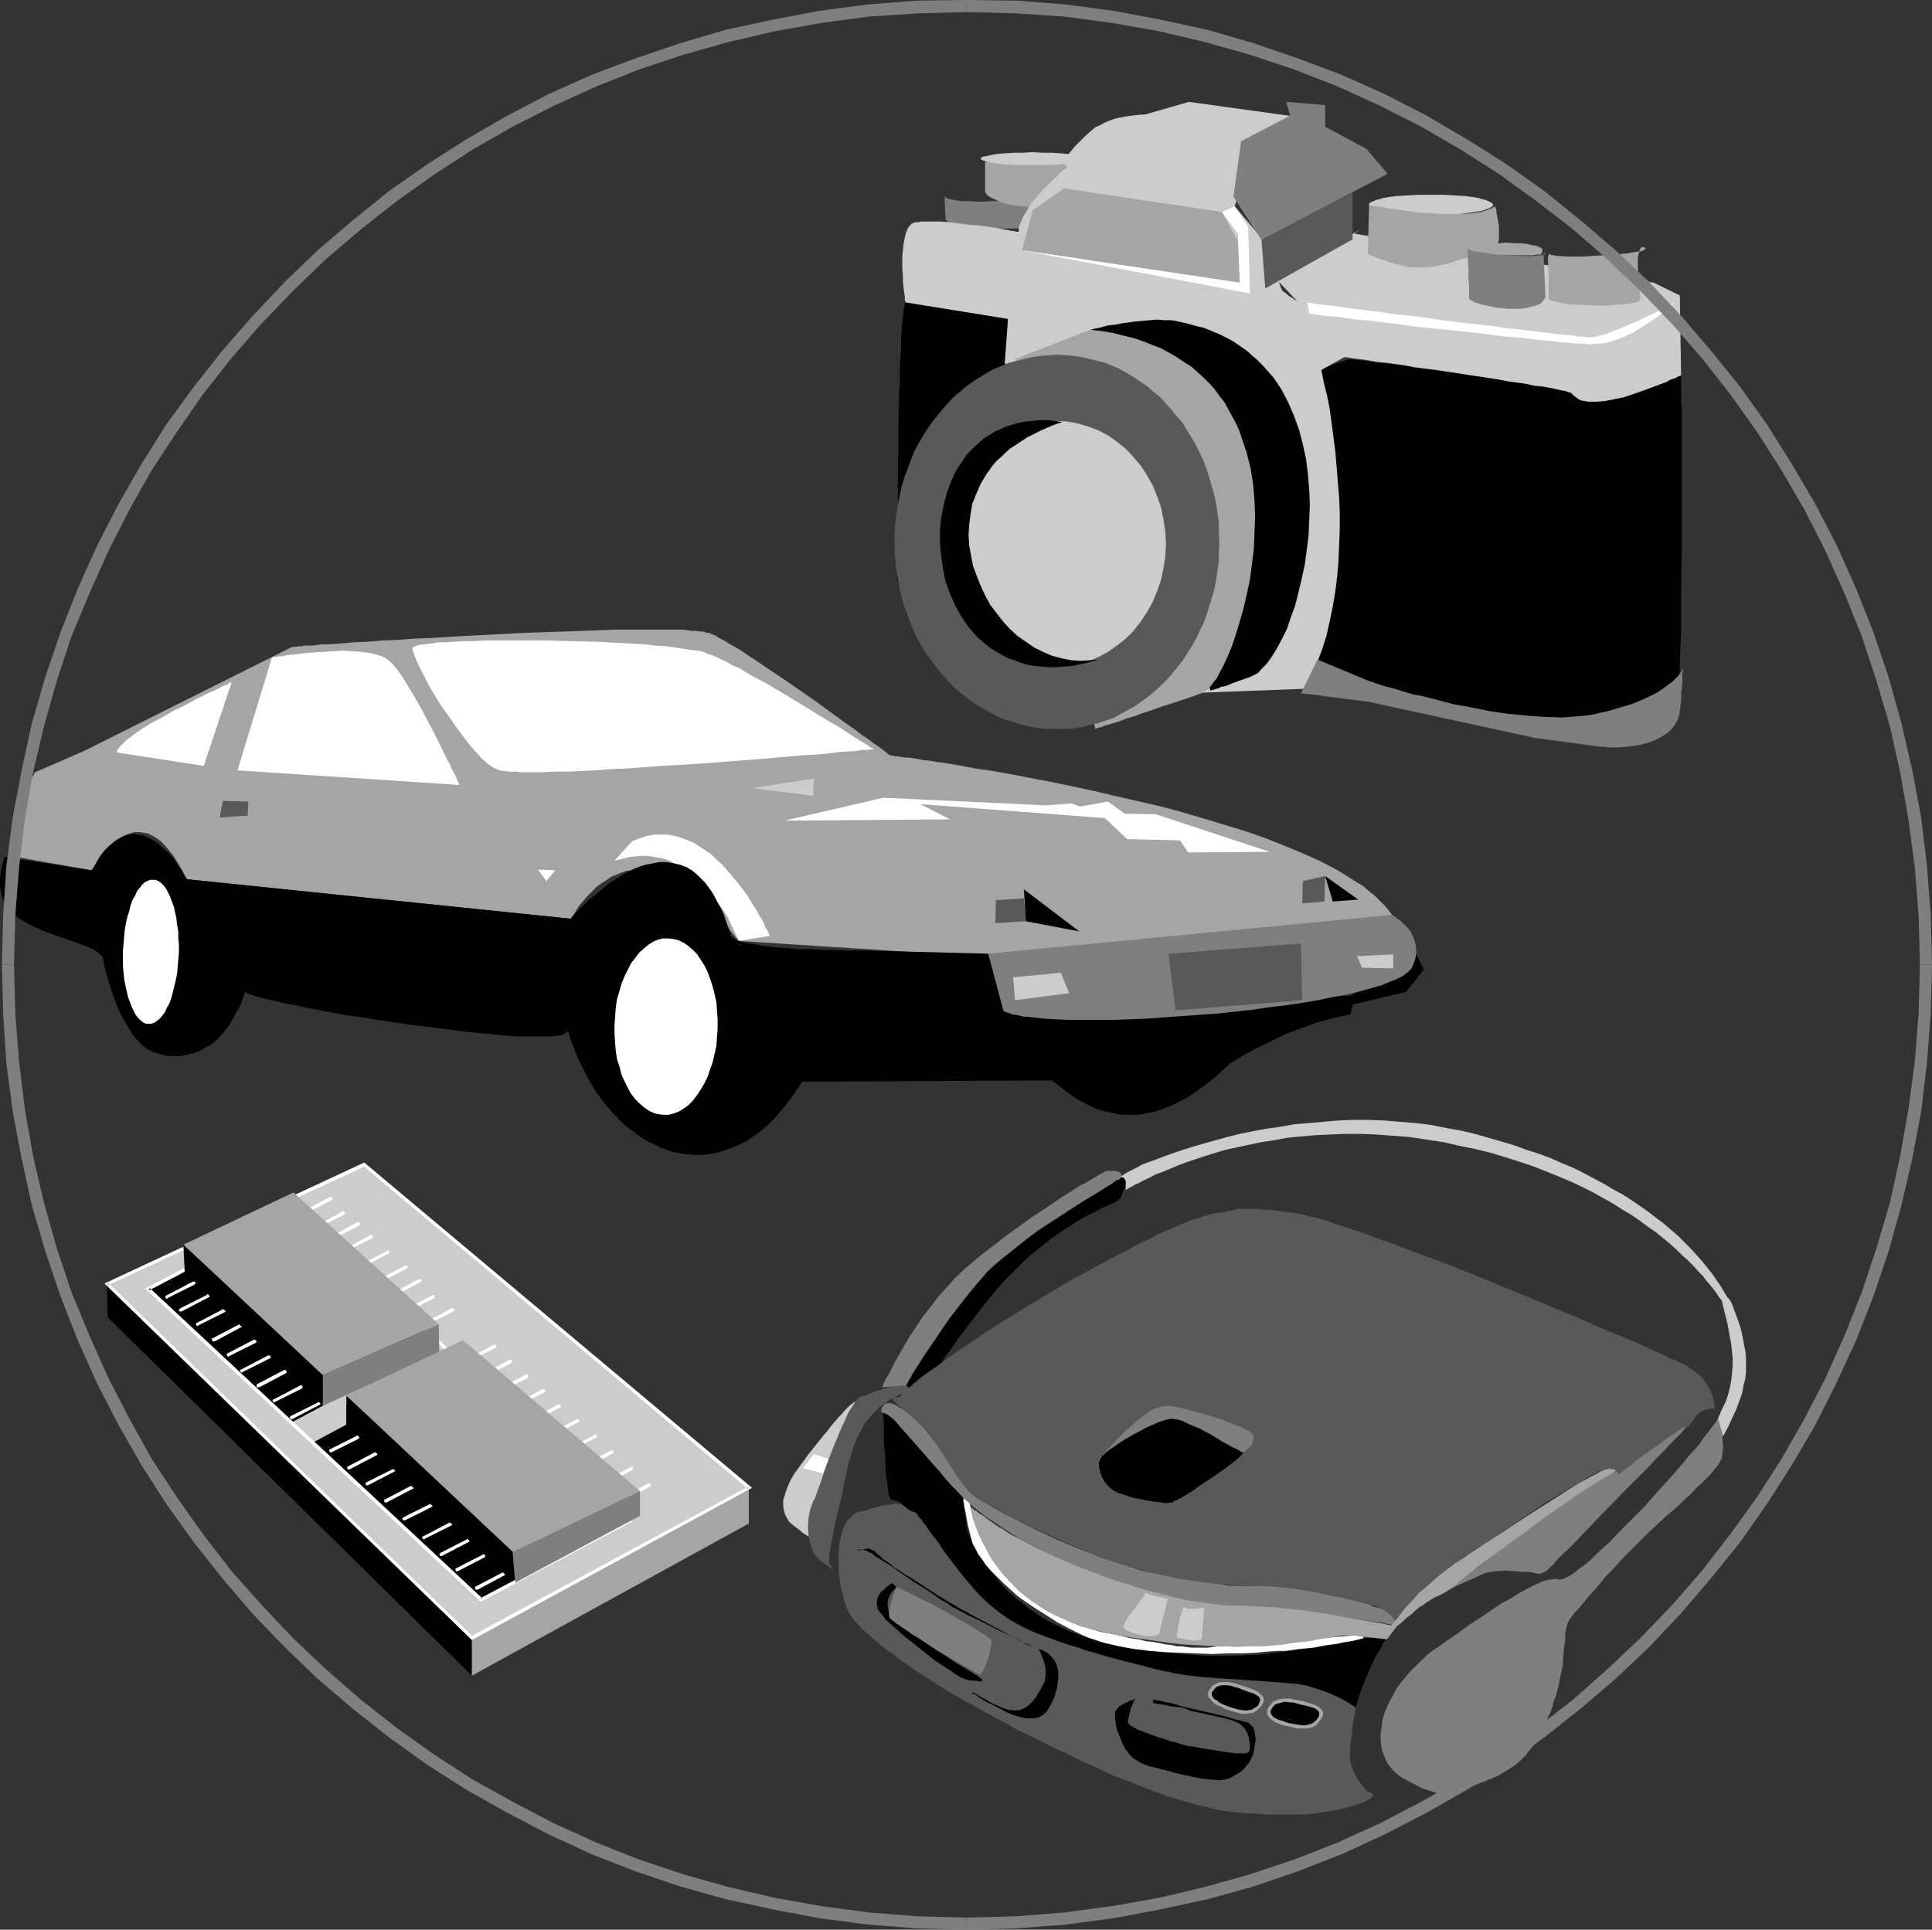<?xml version="1.0" encoding="UTF-8" standalone="no"?>
<svg
   version="1.0"
   width="129.724mm"
   height="129.599mm"
   id="svg130"
   sodipodi:docname="Electronics 2.wmf"
   xmlns:inkscape="http://www.inkscape.org/namespaces/inkscape"
   xmlns:sodipodi="http://sodipodi.sourceforge.net/DTD/sodipodi-0.dtd"
   xmlns="http://www.w3.org/2000/svg"
   xmlns:svg="http://www.w3.org/2000/svg">
  <rect width="100%" height="100%" fill="#333333" stroke="none"/>
  <sodipodi:namedview
     id="namedview130"
     pagecolor="#ffffff"
     bordercolor="#000000"
     borderopacity="0.25"
     inkscape:showpageshadow="2"
     inkscape:pageopacity="0.0"
     inkscape:pagecheckerboard="0"
     inkscape:deskcolor="#d1d1d1"
     inkscape:document-units="mm" />
  <defs
     id="defs1">
    <pattern
       id="WMFhbasepattern"
       patternUnits="userSpaceOnUse"
       width="6"
       height="6"
       x="0"
       y="0" />
  </defs>
  <path
     style="fill:#a5a5a5;fill-opacity:1;fill-rule:evenodd;stroke:none"
     d="m 180.507,160.958 0.97,0.323 0.97,0.646 1.293,0.646 1.293,0.808 1.454,0.808 1.616,0.97 1.616,1.131 1.778,1.131 3.555,2.424 3.878,2.586 7.757,5.333 3.717,2.747 3.555,2.586 1.616,1.131 1.616,1.131 1.454,1.131 1.454,0.97 1.293,0.97 1.131,0.808 0.97,0.646 0.808,0.646 0.646,0.485 0.485,0.485 0.323,0.162 h 0.162 v 0 l 0.323,0.162 h 0.323 l 0.646,0.162 h 0.646 l 0.808,0.162 0.97,0.162 h 0.97 l 1.293,0.162 2.586,0.485 1.616,0.162 1.778,0.323 1.616,0.162 1.778,0.323 1.939,0.323 4.202,0.808 4.525,0.646 4.525,0.808 5.01,0.97 5.171,0.97 5.333,1.131 5.333,1.131 5.494,1.293 11.312,2.586 5.494,1.454 5.494,1.616 5.333,1.616 5.333,1.616 5.171,1.778 4.848,1.939 4.686,1.939 4.363,1.939 4.04,2.101 1.939,1.131 1.778,1.131 1.778,1.131 1.616,0.97 1.454,1.293 1.454,1.131 1.131,1.131 1.293,1.293 0.97,1.131 0.97,1.293 v 0.323 0.162 l -0.323,0.323 -0.323,0.162 -0.485,0.162 -0.646,0.323 -0.808,0.323 -0.97,0.162 -1.131,0.323 -1.131,0.162 -1.293,0.162 -1.454,0.323 -1.454,0.162 -1.616,0.323 -3.394,0.485 -3.878,0.323 -4.04,0.485 -4.363,0.485 -4.525,0.485 -4.686,0.323 -4.848,0.485 -20.038,1.454 -4.848,0.323 -4.848,0.323 -4.525,0.323 -4.525,0.162 -4.202,0.323 -4.04,0.162 -3.555,0.323 h -1.778 l -1.454,0.162 h -1.616 l -1.293,0.162 h -1.293 l -1.131,0.162 h -1.131 -0.97 -0.808 l -0.646,0.162 h -0.485 -0.323 -0.323 l -60.6,-3.878 -1.616,-1.939 -1.454,-1.939 -1.454,-1.778 -1.616,-1.616 -1.454,-1.616 -1.454,-1.454 -1.454,-1.293 -1.616,-1.131 -1.454,-1.131 -1.293,-0.97 -1.454,-0.808 -1.454,-0.646 -1.454,-0.646 -1.293,-0.323 -1.454,-0.485 -1.293,-0.162 -1.293,-0.162 h -1.454 l -1.293,0.162 -1.293,0.162 -1.293,0.485 -1.131,0.485 -1.293,0.485 -1.131,0.808 -1.293,0.808 -1.131,0.808 -1.131,1.131 -1.293,1.293 -1.131,1.293 -1.131,1.293 -0.97,1.616 -1.131,1.616 -97.445,-10.019 -1.131,-2.262 -1.131,-1.939 -1.131,-1.778 -1.131,-1.454 -1.131,-1.293 -0.97,-0.97 -1.131,-0.808 -1.131,-0.646 -0.97,-0.485 -1.131,-0.162 -0.97,-0.162 h -0.97 l -0.97,0.162 -0.97,0.323 -0.808,0.323 -0.97,0.485 -1.616,1.131 -1.454,1.293 -1.293,1.454 -1.131,1.293 -0.808,1.293 -0.323,0.646 -0.323,0.485 -0.162,0.323 -0.323,0.323 v 0.162 0 l -19.23,-3.394 -0.646,-1.616 -0.323,-1.778 -0.162,-1.778 0.162,-1.778 0.323,-1.778 0.323,-1.939 0.646,-1.616 0.646,-1.616 0.646,-1.616 0.646,-1.454 0.646,-1.293 0.646,-0.97 0.485,-0.97 0.485,-0.646 0.162,-0.485 0.162,-0.162 12.282,-5.333 53.005,-26.503 h 0.162 0.323 0.485 l 0.646,-0.162 h 0.808 l 0.808,-0.162 h 0.808 1.131 l 1.131,-0.162 1.293,-0.162 h 1.293 l 3.07,-0.162 3.232,-0.323 3.717,-0.162 3.878,-0.323 4.04,-0.162 4.363,-0.323 4.525,-0.162 4.525,-0.323 9.534,-0.485 9.373,-0.485 9.534,-0.323 4.525,-0.162 4.363,-0.162 4.202,-0.162 h 4.04 7.272 3.232 1.454 1.293 l 1.293,0.162 1.293,0.162 h 0.97 l 0.97,0.162 h 0.808 l 0.808,0.323 h 0.646 z"
     id="path1" />
  <path
     style="fill:#000000;fill-opacity:1;fill-rule:evenodd;stroke:none"
     d="m 259.853,225.761 14.059,10.666 -13.574,-2.586 z"
     id="path2" />
  <path
     style="fill:#000000;fill-opacity:1;fill-rule:evenodd;stroke:none"
     d="m 336.289,222.367 8.403,5.979 -6.464,0.485 z"
     id="path3" />
  <path
     style="fill:#ffffff;fill-opacity:1;fill-rule:evenodd;stroke:none"
     d="m 179.699,165.967 0.97,0.323 1.131,0.485 1.293,0.646 1.454,0.646 1.293,0.808 1.616,0.646 3.232,1.939 3.394,1.778 3.555,2.101 6.949,4.202 3.394,2.101 3.232,1.939 1.454,0.808 2.747,1.778 1.131,0.808 1.131,0.646 0.97,0.646 0.97,0.485 0.646,0.485 0.646,0.485 0.323,0.162 0.323,0.162 0.162,0.162 h -0.323 -0.323 -0.323 l -0.646,0.162 h -0.646 -0.808 l -0.808,0.162 -0.97,0.162 h -0.97 l -2.424,0.162 -2.747,0.323 -2.909,0.323 -3.394,0.162 -3.555,0.323 -3.717,0.323 -3.878,0.323 -4.04,0.323 -4.202,0.323 -8.565,0.646 -8.726,0.485 -8.403,0.646 -4.04,0.162 -4.04,0.323 -3.717,0.162 -3.555,0.162 h -3.394 l -3.232,0.162 h -5.171 l -1.131,-0.162 h -1.131 -0.808 l -0.808,-0.162 h -0.808 l -0.646,-0.162 -0.485,-0.162 -0.323,-0.162 -0.808,-0.323 -0.646,-0.485 -0.808,-0.485 -0.808,-0.808 -0.808,-0.646 -0.808,-0.97 -1.778,-1.939 -1.778,-2.262 -1.778,-2.424 -3.555,-5.01 -1.778,-2.747 -1.454,-2.424 -1.293,-2.424 -1.131,-2.262 -0.485,-0.97 -0.485,-0.97 -0.323,-0.808 -0.323,-0.808 -0.162,-0.646 -0.323,-0.646 v -0.808 l 0.323,-0.162 0.646,-0.323 0.808,-0.162 1.293,-0.162 1.454,-0.162 1.778,-0.323 h 2.101 l 2.101,-0.162 2.424,-0.162 h 2.747 l 2.747,-0.162 h 2.909 5.979 6.464 l 6.464,0.162 6.626,0.162 6.141,0.323 2.909,0.162 2.909,0.162 2.747,0.323 2.586,0.162 2.424,0.323 2.101,0.323 1.939,0.323 1.778,0.162 1.454,0.323 z"
     id="path4" />
  <path
     style="fill:#ffffff;fill-opacity:1;fill-rule:evenodd;stroke:none"
     d="m 116.675,199.258 -56.398,-3.717 8.726,-28.604 v 0 l 0.323,-0.162 h 0.323 0.485 l 0.485,-0.162 h 0.646 l 1.616,-0.323 1.939,-0.162 2.262,-0.323 2.262,-0.162 2.586,-0.162 5.171,-0.323 2.424,0.162 2.424,0.162 2.262,0.323 1.778,0.485 0.97,0.323 0.646,0.323 0.808,0.485 0.485,0.485 0.646,0.485 0.485,0.646 0.646,0.808 0.646,0.808 1.293,1.939 1.454,2.424 1.454,2.424 1.454,2.586 2.909,5.495 1.293,2.586 1.293,2.586 1.131,2.424 0.646,0.97 0.323,0.97 0.97,1.778 0.323,0.646 0.162,0.646 0.323,0.485 0.162,0.323 v 0.323 z"
     id="path5" />
  <path
     style="fill:#ffffff;fill-opacity:1;fill-rule:evenodd;stroke:none"
     d="m 58.822,173.078 -7.11,21.332 -21.978,-3.394 v -0.485 l 0.323,-0.485 0.323,-0.485 0.485,-0.485 0.646,-0.646 0.646,-0.646 0.97,-0.646 0.97,-0.808 2.101,-1.454 2.424,-1.454 2.747,-1.454 2.747,-1.616 2.747,-1.293 2.586,-1.454 2.586,-1.293 1.131,-0.485 1.131,-0.485 0.97,-0.485 0.808,-0.485 0.808,-0.323 0.808,-0.323 0.485,-0.323 0.323,-0.162 h 0.323 z"
     id="path6" />
  <path
     style="fill:#595959;fill-opacity:1;fill-rule:evenodd;stroke:none"
     d="m 63.024,203.459 -0.162,3.555 -7.11,0.485 0.808,-4.202 z"
     id="path7" />
  <path
     style="fill:#cccccc;fill-opacity:1;fill-rule:evenodd;stroke:none"
     d="m 206.525,197.642 -0.162,4.363 -15.675,-1.939 z"
     id="path8" />
  <path
     style="fill:#ffffff;fill-opacity:1;fill-rule:evenodd;stroke:none"
     d="m 195.374,237.558 -7.918,1.293 v 0 l -0.162,-0.323 v -0.323 l -0.323,-0.485 -0.323,-0.646 -0.323,-0.646 -0.323,-0.808 -0.485,-0.97 -0.97,-2.101 -1.454,-2.101 -1.454,-2.262 -1.778,-2.262 -2.101,-2.262 -2.424,-1.939 -1.131,-0.97 -1.293,-0.808 -1.454,-0.646 -1.454,-0.808 -1.454,-0.485 -1.616,-0.323 -1.778,-0.323 -1.616,-0.162 -1.778,0.162 -1.939,0.162 -1.939,0.485 -1.939,0.485 v 0 l 4.525,-5.01 1.778,-0.646 1.939,-0.646 1.778,-0.323 h 1.778 1.778 l 1.778,0.323 1.616,0.485 1.616,0.646 1.616,0.646 1.454,0.97 1.454,0.97 1.454,0.97 1.293,1.293 1.293,1.131 2.424,2.747 2.262,2.747 1.939,2.586 1.616,2.747 0.808,1.131 0.646,1.293 0.646,0.97 0.485,0.97 0.323,0.97 0.485,0.646 0.323,0.646 0.162,0.485 0.162,0.162 z"
     id="path9" />
  <path
     style="fill:#ffffff;fill-opacity:1;fill-rule:evenodd;stroke:none"
     d="m 322.23,216.226 -20.685,0.162 -2.101,-3.07 -13.413,-0.323 -5.656,-5.333 -46.864,-3.555 7.595,3.878 -42.016,0.323 25.048,-5.818 41.37,1.939 6.464,-0.485 2.101,0.808 7.11,-1.293 4.202,3.07 7.918,0.162 z"
     id="path10" />
  <path
     style="fill:#000000;fill-opacity:1;fill-rule:evenodd;stroke:none"
     d="m 355.196,233.679 6.141,12.444 -4.525,5.656 -13.574,3.232 -0.485,2.424 h -0.162 l -0.485,0.162 -0.646,0.162 -0.97,0.162 -1.293,0.323 -1.293,0.323 -1.778,0.485 -1.939,0.485 -2.101,0.808 -2.262,0.808 -2.586,0.97 -2.586,1.131 -2.909,1.454 -3.07,1.454 -3.232,1.778 -3.232,1.939 -1.939,1.778 -1.939,1.778 -1.778,1.454 -1.778,1.293 -1.778,1.293 -1.778,1.131 -1.778,0.97 -1.616,0.808 -1.616,0.646 -1.616,0.646 -1.454,0.485 -1.616,0.323 -1.454,0.323 -1.454,0.162 h -1.454 -1.454 -1.293 l -1.293,-0.323 -2.586,-0.485 -2.586,-0.808 -2.262,-1.131 -2.424,-1.293 -2.101,-1.454 -2.101,-1.616 -2.101,-1.616 -63.347,0.323 -1.939,2.909 -1.939,2.586 -1.939,2.424 -1.939,2.101 -2.101,1.939 -2.101,1.616 -2.101,1.454 -2.262,1.131 -2.101,0.808 -2.262,0.808 -2.101,0.485 -2.262,0.323 h -2.101 l -2.262,-0.162 -2.101,-0.323 -2.101,-0.485 -2.101,-0.808 -2.101,-0.97 -1.939,-0.97 -1.939,-1.293 -1.939,-1.454 -1.939,-1.616 -1.778,-1.778 -1.778,-1.939 -1.616,-1.939 -1.616,-2.262 -1.454,-2.424 -1.293,-2.424 -1.293,-2.586 -1.131,-2.586 -1.131,-2.909 -0.97,-2.909 v 0.323 0.162 l -0.323,0.323 -0.323,0.162 -0.323,0.323 -0.646,0.162 -0.646,0.162 h -0.808 l -0.808,0.162 h -0.808 -1.131 -3.394 -2.747 l -3.07,-0.162 -3.232,-0.323 -3.394,-0.323 -3.555,-0.323 -3.717,-0.485 -3.717,-0.485 -7.757,-0.97 -7.757,-1.131 -3.878,-0.646 -3.717,-0.485 -3.555,-0.646 -3.394,-0.646 -3.394,-0.646 -2.909,-0.646 -2.747,-0.485 -2.586,-0.646 -2.262,-0.485 -1.778,-0.485 -0.808,-0.162 -0.646,-0.323 -0.646,-0.162 -0.485,-0.162 -0.323,-0.162 -0.162,-0.162 -0.323,-0.162 v -0.162 l -0.646,2.101 -0.808,1.939 -0.97,1.616 -0.808,1.616 -0.808,1.293 -0.97,1.293 -0.97,1.131 -0.97,1.131 -0.97,0.808 -0.97,0.808 -1.131,0.485 -0.97,0.646 -1.939,0.808 -1.939,0.485 -1.939,0.323 h -1.616 l -1.616,-0.162 -1.293,-0.323 -1.131,-0.323 -0.808,-0.162 -0.485,-0.323 h -0.162 v 0 l -0.162,-0.162 h -0.162 l -0.485,-0.323 -0.485,-0.323 -0.646,-0.485 -0.808,-0.808 -0.808,-0.808 -0.97,-1.131 -0.808,-1.293 -0.97,-1.616 -1.131,-1.939 -0.97,-2.262 -0.97,-2.424 -0.485,-1.454 -0.485,-1.454 -0.485,-1.616 -0.485,-1.616 -0.485,-1.778 -0.323,-1.939 -0.162,-0.485 -0.485,-0.646 -0.485,-0.323 -0.646,-0.485 -0.808,-0.485 -0.97,-0.485 -2.101,-0.808 -2.262,-0.808 -2.424,-0.808 -2.262,-0.808 -2.262,-0.808 -1.778,-0.808 -1.778,-0.808 L 6.302,234.003 4.848,233.195 3.717,232.225 2.747,231.255 1.939,230.286 1.131,229.155 0.646,228.023 0.323,226.73 0,225.438 v -1.293 -1.616 l 0.323,-1.616 0.323,-1.616 0.485,-1.778 22.139,3.394 1.131,-1.778 0.97,-1.778 1.131,-1.454 1.131,-1.131 1.131,-0.97 1.131,-0.808 1.131,-0.485 0.97,-0.485 1.131,-0.162 0.97,-0.162 1.131,0.162 0.97,0.162 0.808,0.323 0.97,0.485 1.778,0.97 1.616,1.454 1.616,1.454 1.293,1.454 0.97,1.616 0.97,1.293 0.323,0.646 0.323,0.485 0.162,0.323 0.323,0.323 v 0.323 0 l 97.445,10.019 h 0.162 l 0.162,-0.323 0.485,-0.485 0.485,-0.646 0.646,-0.646 0.808,-0.808 0.97,-0.97 0.97,-0.97 1.293,-0.97 1.131,-0.97 2.747,-2.262 2.909,-1.778 1.616,-0.97 1.616,-0.808 1.616,-0.646 1.616,-0.485 1.778,-0.323 1.616,-0.323 h 1.616 l 1.778,0.323 1.616,0.323 1.778,0.646 1.616,0.97 1.454,1.293 1.616,1.616 1.454,1.939 0.646,0.97 0.646,1.293 0.646,1.293 0.808,1.293 0.646,1.454 0.485,1.616 0.646,1.616 0.485,1.778 0.162,0.485 0.485,0.323 0.485,0.323 0.808,0.323 0.808,0.323 0.97,0.323 0.97,0.162 1.293,0.162 2.586,0.485 2.747,0.323 3.07,0.162 3.232,0.323 h 3.07 l 3.07,0.162 h 2.747 l 2.424,0.162 h 5.171 l 31.35,0.808 3.878,14.544 87.91,-3.878 15.837,-7.434 z"
     id="path11" />
  <path
     style="fill:#ffffff;fill-opacity:1;fill-rule:evenodd;stroke:none"
     d="m 168.387,282.969 -1.454,-0.162 -1.131,-0.323 -1.293,-0.646 -1.131,-0.808 -1.131,-0.97 -1.131,-1.131 -0.97,-1.293 -0.808,-1.454 -0.808,-1.616 -0.808,-1.778 -0.485,-1.939 -0.646,-1.939 -0.323,-2.101 -0.162,-2.101 -0.162,-2.262 v -2.262 l 0.162,-2.262 0.162,-2.262 0.323,-2.101 0.646,-2.101 0.485,-1.778 0.808,-1.939 0.808,-1.616 0.808,-1.616 1.131,-1.454 0.97,-1.293 1.131,-0.97 1.131,-0.97 1.293,-0.808 1.131,-0.485 1.293,-0.323 h 1.454 l 1.293,0.162 1.293,0.323 1.293,0.646 1.131,0.808 1.131,0.97 1.131,1.131 0.808,1.293 0.97,1.454 0.808,1.616 0.646,1.778 0.646,1.939 0.485,1.939 0.485,2.101 0.162,2.101 0.162,2.262 v 2.262 l -0.162,2.262 -0.162,2.262 -0.485,2.101 -0.485,2.101 -0.646,1.778 -0.646,1.939 -0.808,1.616 -0.97,1.616 -0.97,1.454 -0.97,1.293 -1.131,1.131 -1.131,0.808 -1.293,0.808 -1.293,0.485 -1.293,0.323 z"
     id="path12" />
  <path
     style="fill:#ffffff;fill-opacity:1;fill-rule:evenodd;stroke:none"
     d="m 37.814,259.859 h -0.808 l -0.646,-0.323 -0.646,-0.485 -0.646,-0.646 -0.646,-0.808 -0.485,-0.97 -0.485,-0.97 -0.485,-1.293 -0.485,-1.293 -0.323,-1.454 -0.323,-1.454 -0.323,-1.616 -0.162,-1.616 -0.162,-1.778 v -3.717 l 0.323,-3.717 0.162,-1.778 0.323,-1.778 0.323,-1.454 0.485,-1.454 0.323,-1.454 0.485,-1.293 0.646,-1.131 0.485,-1.131 0.646,-0.808 0.646,-0.808 0.646,-0.646 0.646,-0.323 0.808,-0.323 h 0.646 0.646 l 0.808,0.323 0.646,0.485 0.646,0.646 0.646,0.808 0.485,0.97 0.485,0.97 0.485,1.293 0.485,1.293 0.323,1.454 0.323,1.454 0.162,1.616 0.323,1.778 v 1.616 l 0.162,1.939 v 1.778 l -0.323,3.717 -0.162,1.778 -0.323,1.616 -0.808,3.232 -0.323,1.293 -0.485,1.293 -0.646,1.131 -0.485,1.131 -0.646,0.808 -0.646,0.808 -0.646,0.485 -0.646,0.485 -0.808,0.323 z"
     id="path13" />
  <path
     style="fill:#7f7f7f;fill-opacity:1;fill-rule:evenodd;stroke:none"
     d="m 353.257,232.225 v 0.162 h 0.323 l 0.485,0.323 0.485,0.485 0.646,0.323 0.646,0.646 0.646,0.646 0.808,0.808 0.646,0.808 0.485,0.97 0.485,1.131 0.323,1.131 0.162,1.293 v 1.293 l -0.323,1.454 -0.646,1.616 -0.162,0.485 -0.485,0.485 -0.485,0.485 -0.646,0.485 -0.646,0.485 -0.97,0.485 -0.97,0.485 -0.97,0.323 -2.262,0.97 -2.747,0.808 -2.909,0.808 -3.394,0.808 -3.555,0.646 -3.717,0.808 -3.878,0.646 -4.202,0.646 -4.202,0.485 -4.363,0.646 -8.888,0.97 -9.05,0.646 -8.888,0.646 -4.202,0.162 -4.202,0.162 h -4.04 -3.717 -3.555 l -3.394,-0.162 -3.07,-0.162 -2.747,-0.323 -1.293,-0.162 h -1.131 l -1.131,-0.323 -0.97,-0.162 -0.808,-0.162 -0.808,-0.323 -0.646,-0.162 -0.646,-0.323 -3.878,-14.544 z"
     id="path14" />
  <path
     style="fill:#cccccc;fill-opacity:1;fill-rule:evenodd;stroke:none"
     d="m 269.225,246.931 2.101,5.171 -13.736,1.778 -0.485,-5.818 z"
     id="path15" />
  <path
     style="fill:#cccccc;fill-opacity:1;fill-rule:evenodd;stroke:none"
     d="m 353.58,242.244 v 3.555 l -7.918,-0.162 -1.293,-2.909 z"
     id="path16" />
  <path
     style="fill:#595959;fill-opacity:1;fill-rule:evenodd;stroke:none"
     d="m 330.148,239.497 0.323,14.383 -32.158,2.586 -1.778,-14.383 z"
     id="path17" />
  <path
     style="fill:#ffffff;fill-opacity:1;fill-rule:evenodd;stroke:none"
     d="m 138.653,223.66 -2.101,-2.909 4.363,0.162 z"
     id="path18" />
  <path
     style="fill:#595959;fill-opacity:1;fill-rule:evenodd;stroke:none"
     d="m 336.289,222.367 -0.162,6.464 -5.656,0.485 0.162,-5.656 z"
     id="path19" />
  <path
     style="fill:#595959;fill-opacity:1;fill-rule:evenodd;stroke:none"
     d="m 259.853,228.023 0.485,5.818 -7.757,0.485 0.162,-5.818 z"
     id="path20" />
  <path
     style="fill:#000000;fill-opacity:1;fill-rule:evenodd;stroke:none"
     d="m 229.795,76.762 h 0.323 l 0.323,-0.162 h 1.778 l 0.808,0.162 1.778,0.162 1.939,0.323 2.262,0.323 4.686,0.808 4.525,0.97 2.101,0.323 1.778,0.485 1.454,0.323 0.808,0.162 0.97,0.162 0.323,0.162 h 0.162 v 0 l -3.394,83.872 -24.725,-17.453 v -13.413 l 0.162,-2.747 v -5.818 -6.303 l 0.162,-6.464 v -6.626 l 0.162,-6.303 0.162,-2.909 v -3.07 l 0.162,-2.747 0.162,-2.586 v -2.424 l 0.162,-2.101 0.162,-1.939 0.162,-1.616 0.162,-1.454 0.162,-0.97 0.162,-0.808 v -0.162 z"
     id="path21" />
  <path
     style="fill:#7f7f7f;fill-opacity:1;fill-rule:evenodd;stroke:none"
     d="m 239.653,49.289 0.323,6.464 0.323,0.323 0.323,0.162 0.485,0.323 0.646,0.162 1.293,0.485 1.778,0.323 1.778,0.323 2.101,0.162 h 2.101 2.262 4.363 l 2.101,-0.162 1.939,-0.162 1.778,-0.323 1.454,-0.323 1.293,-0.323 0.485,-0.323 0.323,-0.162 0.646,-0.485 0.323,-0.485 0.323,-0.646 0.162,-0.646 v -1.131 l -0.162,-1.293 -0.162,-0.485 -0.162,-0.485 V 50.259 50.097 l -0.162,-0.323 V 49.451 l 0.162,-0.162 0.323,-0.162 0.323,0.162 0.162,0.162 h -0.162 l -0.162,0.162 -0.485,0.162 h -0.485 l -0.808,0.162 -0.808,0.162 -0.97,0.162 -2.101,0.162 -2.586,0.323 -2.747,0.162 -5.656,0.162 -2.909,0.162 -2.586,-0.162 h -1.131 -1.131 l -0.97,-0.162 -0.808,-0.162 -0.808,-0.162 -0.646,-0.162 -0.485,-0.162 -0.323,-0.323 -0.162,-0.323 z"
     id="path22" />
  <path
     style="fill:#a5a5a5;fill-opacity:1;fill-rule:evenodd;stroke:none"
     d="m 249.995,41.047 v 7.757 l 0.646,0.808 0.97,0.646 1.131,0.485 1.454,0.646 1.616,0.485 1.778,0.323 1.778,0.162 1.939,0.162 h 1.939 l 1.939,-0.162 1.939,-0.162 1.778,-0.323 1.616,-0.646 1.454,-0.646 1.131,-0.808 0.808,-0.97 v -7.434 z"
     id="path23" />
  <path
     style="fill:#000000;fill-opacity:1;fill-rule:evenodd;stroke:none"
     d="m 426.3,92.922 -0.162,0.485 -0.323,0.323 -0.485,0.646 -0.646,0.323 -0.646,0.485 -0.808,0.485 -1.778,0.97 -2.262,0.97 -2.424,0.808 -2.586,0.808 -2.424,0.485 -2.586,0.646 -2.424,0.323 -2.262,0.162 h -1.778 l -0.808,-0.162 -0.646,-0.162 -0.646,-0.323 -0.485,-0.323 -0.323,-0.323 -0.162,-0.485 v -0.485 l 0.162,-0.646 -57.368,-6.787 -8.08,2.747 0.323,0.162 0.162,0.323 0.323,0.97 0.323,1.454 0.323,1.616 0.162,1.939 0.323,2.101 0.162,2.424 0.323,2.747 v 2.747 l 0.323,3.07 v 3.232 l 0.162,3.394 v 6.787 7.272 l -0.162,6.949 -0.485,7.111 -0.162,3.232 -0.323,3.232 -0.323,3.07 -0.323,2.909 -0.485,2.747 -0.323,2.424 -0.485,2.262 -0.646,2.101 -0.646,1.616 -0.646,1.293 -0.323,0.646 -0.323,0.485 -0.323,0.323 -0.485,0.323 -0.162,0.162 -0.162,0.162 v 0.323 l 0.323,0.323 0.485,0.162 0.646,0.162 0.97,0.162 1.131,0.323 h 1.131 l 2.424,0.162 2.262,0.162 0.97,0.162 h 0.808 1.131 2.101 1.778 l 1.454,-0.162 h 1.131 l 0.808,-0.162 h 0.646 l 0.162,-0.162 h 0.162 v 0.485 l 0.323,0.323 0.485,0.323 0.808,0.323 0.97,0.485 1.293,0.323 1.293,0.323 1.616,0.485 1.616,0.323 1.778,0.485 1.939,0.323 2.101,0.485 4.363,0.808 4.525,0.808 9.05,1.454 4.363,0.646 2.101,0.323 1.939,0.323 1.778,0.323 1.616,0.323 1.616,0.323 1.454,0.162 1.131,0.323 0.97,0.162 0.808,0.162 0.485,0.162 0.97,0.323 1.293,0.323 h 1.616 l 1.616,0.162 1.939,-0.162 h 1.778 l 2.101,-0.323 1.939,-0.323 2.101,-0.485 1.778,-0.485 1.939,-0.646 1.454,-0.808 1.454,-0.808 1.131,-0.97 0.323,-0.485 0.485,-0.485 0.162,-0.646 0.162,-0.485 0.162,-0.485 v -0.323 -0.646 l 0.162,-0.646 v -0.808 l 0.162,-0.97 v -1.939 l 0.162,-2.424 v -2.747 -2.909 l 0.162,-3.232 0.162,-3.555 v -3.555 -3.878 -3.878 l 0.162,-8.242 v -8.08 -22.948 -3.232 -2.909 l -0.162,-2.747 v -2.262 -2.101 -1.616 l -0.162,-0.646 v -0.646 -0.485 l -0.162,-0.323 v -0.162 -0.162 0 z"
     id="path24" />
  <path
     style="fill:#cccccc;fill-opacity:1;fill-rule:evenodd;stroke:none"
     d="m 343.723,59.309 75.952,12.444 6.626,3.232 0.323,20.201 v 0.162 h -0.162 l -0.323,0.162 -0.485,0.162 -0.485,0.323 -0.646,0.162 -0.808,0.323 -0.808,0.485 -1.778,0.646 -2.101,0.808 -2.262,0.808 -2.262,0.808 -2.424,0.808 -2.424,0.485 -2.424,0.485 -2.262,0.162 h -0.97 -0.97 l -0.808,-0.162 -0.97,-0.162 -0.646,-0.323 -0.646,-0.485 -0.646,-0.485 -0.485,-0.485 -0.162,-0.162 -0.646,-0.162 -0.808,-0.323 -1.131,-0.162 -1.293,-0.323 -1.616,-0.323 -1.778,-0.323 -1.939,-0.162 -2.101,-0.485 -2.262,-0.323 -2.424,-0.323 -2.424,-0.485 -5.333,-0.808 -10.666,-1.616 -5.171,-0.646 -2.424,-0.485 -2.262,-0.323 -2.262,-0.323 -2.101,-0.162 -1.939,-0.323 -1.778,-0.323 -1.454,-0.162 -1.293,-0.162 -1.131,-0.162 -0.808,-0.162 h -0.323 -0.162 l -8.08,4.525 -3.878,-18.746 -5.333,-5.656 21.17,-12.444 z"
     id="path25" />
  <path
     style="fill:#cccccc;fill-opacity:1;fill-rule:evenodd;stroke:none"
     d="m 314.958,35.876 0.485,0.97 0.323,1.131 v 1.131 l 0.162,1.293 -0.162,1.293 -0.162,1.454 -0.485,2.747 -0.646,2.424 -0.323,1.131 -0.323,1.131 -0.162,0.808 -0.162,0.485 -0.162,0.485 v 0 l 7.757,9.211 4.04,11.635 v 0 l 0.162,0.323 0.162,0.323 0.485,0.323 0.646,0.485 0.485,0.485 0.646,0.323 0.646,0.485 0.808,0.485 0.162,0.162 0.162,0.162 0.485,0.808 0.646,1.131 0.646,1.293 0.646,1.778 0.646,1.939 0.808,2.262 0.646,2.424 0.646,2.747 0.646,2.747 0.646,3.232 0.808,3.232 0.646,3.232 0.485,3.555 0.485,3.717 0.485,3.717 0.323,3.878 0.323,3.878 0.323,3.878 0.162,4.04 v 4.04 l -0.162,4.04 -0.162,4.04 -0.323,3.878 -0.485,3.878 -0.646,3.878 -0.808,3.878 -0.808,3.555 -1.131,3.555 -1.293,3.394 -1.616,3.394 -1.778,3.07 -25.533,0.97 -2.101,-2.101 -2.101,-2.262 -2.101,-2.424 -2.262,-2.586 -2.101,-2.909 -2.262,-2.909 -2.101,-3.07 -2.101,-3.232 -4.363,-6.787 -4.202,-7.111 -4.04,-6.949 -3.717,-7.111 -1.778,-3.394 -1.778,-3.394 -1.616,-3.232 -1.616,-3.07 -1.454,-3.07 -1.454,-2.747 -1.293,-2.747 -1.131,-2.424 -1.131,-2.262 -0.808,-1.939 -0.808,-1.778 -0.808,-1.454 -0.485,-1.293 -0.162,-0.485 -0.162,-0.323 -0.162,-0.323 -0.162,-0.323 v 0 -0.162 l 0.808,-10.989 -26.018,-4.202 v -0.162 l -0.162,-0.485 v -0.808 l -0.162,-0.97 -0.162,-1.293 -0.162,-1.454 v -1.454 l -0.162,-1.778 v -3.232 l 0.162,-1.616 0.162,-1.616 0.323,-1.616 0.323,-1.293 0.485,-1.131 0.646,-0.808 0.323,-0.323 0.485,-0.162 0.485,-0.162 h 0.646 l 0.808,-0.162 h 0.808 1.778 2.262 l 2.262,0.162 4.848,0.646 2.424,0.162 2.262,0.323 2.262,0.323 1.778,0.323 1.616,0.323 0.808,0.162 h 0.485 l 0.485,0.162 h 0.323 0.162 0.162 v -1.131 l 0.485,-1.293 0.646,-1.454 0.808,-1.293 0.808,-1.454 1.131,-1.454 2.262,-2.586 1.131,-1.131 1.131,-1.131 1.131,-0.97 0.808,-0.97 0.808,-0.646 0.646,-0.485 0.485,-0.323 v -0.162 0 l -0.323,-0.162 -0.323,-0.646 v -0.162 l 0.162,-0.485 0.162,-0.646 0.323,-0.485 0.485,-0.808 0.646,-0.808 0.97,-1.131 1.131,-1.131 1.293,-1.293 1.616,-1.454 0.97,-0.808 1.131,-0.485 1.131,-0.646 1.131,-0.485 1.293,-0.485 1.293,-0.323 2.747,-0.485 2.909,-0.323 h 3.07 l 3.07,0.323 2.909,0.323 2.909,0.485 2.747,0.485 2.747,0.808 2.262,0.808 2.101,0.808 0.808,0.485 0.808,0.485 0.646,0.485 0.646,0.485 0.323,0.323 z"
     id="path26" />
  <path
     style="fill:#000000;fill-opacity:1;fill-rule:evenodd;stroke:none"
     d="m 276.659,83.711 h 0.162 l 0.485,-0.162 0.646,-0.162 0.97,-0.162 1.131,-0.323 1.293,-0.323 1.616,-0.162 1.616,-0.323 3.555,-0.485 3.717,-0.323 1.778,-0.162 1.939,0.162 h 1.778 l 1.616,0.323 2.262,0.485 2.262,0.646 2.101,0.485 1.939,0.808 1.939,0.808 1.939,0.97 1.778,0.97 1.616,1.131 1.616,1.131 1.454,1.293 1.293,1.131 1.454,1.454 1.131,1.293 1.293,1.454 1.131,1.616 0.97,1.454 1.778,3.394 1.454,3.394 1.293,3.555 0.97,3.717 0.808,3.717 0.485,3.878 0.323,3.878 0.162,3.878 -0.162,3.878 -0.162,3.878 -0.485,3.878 -0.485,3.555 -0.808,3.717 -0.808,3.394 -0.808,3.232 -1.131,3.07 -0.97,2.909 -1.293,2.586 -1.293,2.424 -1.293,2.101 -1.293,1.778 -1.454,1.454 -0.485,0.646 -0.808,0.485 -0.646,0.323 -0.646,0.323 -1.778,0.646 -1.454,0.485 -1.293,0.485 -1.131,0.485 -0.97,0.323 -0.97,0.162 -0.485,0.323 -0.646,0.162 -0.485,0.162 -0.323,0.162 h -0.485 v 0.162 h -0.162 z"
     id="path27" />
  <path
     style="fill:#a5a5a5;fill-opacity:1;fill-rule:evenodd;stroke:none"
     d="m 257.59,91.145 19.069,-7.434 2.909,0.323 2.909,0.485 2.586,0.646 2.586,0.646 2.424,0.808 2.424,0.97 2.101,0.808 2.101,1.131 1.939,1.131 1.939,1.293 1.778,1.131 1.616,1.454 1.616,1.454 1.454,1.454 1.293,1.454 1.131,1.616 1.293,1.616 0.97,1.778 0.97,1.778 0.97,1.778 0.808,1.778 0.646,1.939 1.293,3.878 0.97,3.878 0.646,4.04 0.323,4.04 0.162,4.04 -0.162,4.202 -0.162,4.04 -0.485,3.878 -0.485,3.878 -0.808,3.717 -0.808,3.555 -0.97,3.394 -0.97,3.232 -0.97,2.909 -1.131,2.747 -1.131,2.424 -1.131,2.101 -0.485,0.97 -0.646,0.808 -0.485,0.646 -0.485,0.646 -0.485,0.646 -0.485,0.323 -0.485,0.323 -0.485,0.323 -3.555,1.293 -3.394,1.131 -3.07,0.97 -2.747,0.97 -2.424,0.808 -2.262,0.808 -2.101,0.646 -1.616,0.646 -1.616,0.485 -1.131,0.323 -1.131,0.323 -0.808,0.323 -0.646,0.162 -0.485,0.162 -0.323,0.162 v 0 z"
     id="path28" />
  <path
     style="fill:#595959;fill-opacity:1;fill-rule:evenodd;stroke:none"
     d="m 268.256,185.037 h -2.101 l -2.101,-0.162 -2.101,-0.323 -2.101,-0.485 -1.939,-0.485 -1.939,-0.646 -1.939,-0.646 -1.939,-0.97 -1.778,-0.97 -1.778,-0.97 -1.778,-1.131 -1.616,-1.293 -1.616,-1.293 -1.616,-1.454 -1.454,-1.454 -1.454,-1.616 -1.293,-1.616 -1.293,-1.778 -1.293,-1.778 -1.131,-1.778 -1.131,-1.939 -0.97,-2.101 -0.808,-1.939 -0.808,-2.262 -0.808,-2.101 -0.646,-2.101 -0.485,-2.262 -0.485,-2.424 -0.646,-4.687 -0.162,-2.424 v -2.424 -2.424 l 0.162,-2.424 0.646,-4.687 0.485,-2.262 0.485,-2.262 0.646,-2.262 0.808,-2.101 0.808,-2.101 0.808,-2.101 0.97,-1.939 1.131,-1.939 1.131,-1.778 1.293,-1.939 1.293,-1.616 1.293,-1.616 1.454,-1.616 1.454,-1.616 1.616,-1.293 1.616,-1.454 1.616,-1.131 1.778,-1.131 1.778,-1.131 1.778,-0.97 1.939,-0.808 1.939,-0.808 1.939,-0.485 1.939,-0.485 2.101,-0.485 2.101,-0.323 2.101,-0.162 2.101,-0.162 2.101,0.162 2.101,0.162 2.101,0.323 1.939,0.485 2.101,0.485 1.939,0.485 1.939,0.808 1.778,0.808 1.778,0.97 1.778,1.131 3.394,2.262 1.616,1.454 1.616,1.293 1.454,1.616 1.454,1.616 1.293,1.616 1.454,1.616 1.131,1.939 1.131,1.778 1.131,1.939 0.97,1.939 0.97,2.101 0.808,2.101 0.646,2.101 0.646,2.262 0.646,2.262 0.485,2.262 0.646,4.687 v 2.424 l 0.162,2.424 -0.162,2.424 v 2.424 l -0.646,4.687 -0.485,2.424 -0.646,2.262 -0.646,2.101 -0.646,2.101 -0.808,2.262 -0.97,1.939 -0.97,2.101 -1.131,1.939 -1.131,1.778 -1.131,1.778 -1.454,1.778 -1.293,1.616 -1.454,1.616 -1.454,1.454 -1.616,1.454 -1.616,1.293 -3.394,2.424 -1.778,0.97 -1.778,0.97 -1.778,0.97 -1.939,0.646 -1.939,0.646 -2.101,0.485 -1.939,0.485 -2.101,0.323 -2.101,0.162 z"
     id="path29" />
  <path
     style="fill:#7f7f7f;fill-opacity:1;fill-rule:evenodd;stroke:none"
     d="M 336.289,26.665 V 32.159 l 10.504,5.656 5.333,6.303 -31.997,16.807 -7.11,-10.989 1.939,-14.06 12.443,-6.464 -0.97,-3.555 z"
     id="path30" />
  <path
     style="fill:#cccccc;fill-opacity:1;fill-rule:evenodd;stroke:none"
     d="m 327.401,29.412 -25.694,-3.555 -20.685,5.979 33.936,4.04 z"
     id="path31" />
  <path
     style="fill:#595959;fill-opacity:1;fill-rule:evenodd;stroke:none"
     d="m 343.238,48.804 v 11.959 l -22.139,12.444 -0.97,-12.282 z"
     id="path32" />
  <path
     style="fill:#cccccc;fill-opacity:1;fill-rule:evenodd;stroke:none"
     d="m 363.115,54.622 h -3.232 l -2.909,-0.162 -2.747,-0.323 -1.131,-0.162 -1.131,-0.162 -0.97,-0.162 -0.97,-0.162 -0.808,-0.323 -0.646,-0.162 -0.485,-0.323 -0.485,-0.162 -0.162,-0.323 v -0.162 -0.323 l 0.162,-0.162 0.485,-0.323 0.485,-0.162 0.646,-0.323 0.808,-0.162 0.97,-0.323 0.97,-0.162 1.131,-0.162 1.131,-0.162 2.747,-0.162 2.909,-0.162 h 3.232 3.232 l 2.909,0.162 2.747,0.162 1.131,0.162 1.131,0.162 0.97,0.162 0.97,0.323 0.808,0.162 0.646,0.323 0.485,0.162 0.485,0.323 0.162,0.162 0.162,0.323 -0.162,0.162 -0.162,0.323 -0.485,0.162 -0.485,0.323 -0.646,0.162 -0.808,0.323 -0.97,0.162 -0.97,0.162 -1.131,0.162 -1.131,0.162 -2.747,0.323 -2.909,0.162 z"
     id="path33" />
  <path
     style="fill:#a5a5a5;fill-opacity:1;fill-rule:evenodd;stroke:none"
     d="m 379.436,52.36 v 0.162 l 0.162,0.323 0.162,0.485 v 0.646 l 0.162,0.808 0.162,0.808 0.323,1.939 v 2.101 0.808 l -0.162,0.97 -0.323,0.808 -0.323,0.485 -0.485,0.485 -0.485,0.323 -2.424,0.646 -2.101,0.646 -1.939,0.646 -1.939,0.485 -1.778,0.646 -1.616,0.485 -1.616,0.323 -1.778,0.323 -1.616,0.162 h -1.778 -1.778 l -1.778,-0.323 -2.101,-0.485 -2.101,-0.646 -2.424,-0.808 -2.747,-1.131 0.323,-12.444 v 0 h 0.162 l 0.323,0.162 h 0.485 l 0.646,0.162 h 0.646 l 0.646,0.162 0.97,0.162 1.939,0.323 2.262,0.323 2.424,0.323 2.424,0.323 5.333,0.323 h 2.747 2.586 l 2.586,-0.162 2.101,-0.323 1.131,-0.323 0.97,-0.323 0.808,-0.323 z"
     id="path34" />
  <path
     style="fill:#a5a5a5;fill-opacity:1;fill-rule:evenodd;stroke:none"
     d="m 382.345,64.803 h -1.939 -1.616 l -1.616,-0.162 -1.293,-0.162 -1.131,-0.323 -0.808,-0.323 -0.485,-0.323 -0.162,-0.323 0.162,-0.162 0.485,-0.323 0.808,-0.323 1.131,-0.162 1.293,-0.323 1.616,-0.162 h 1.616 l 1.939,-0.162 1.778,0.162 h 1.616 l 1.616,0.162 1.454,0.323 0.97,0.162 0.808,0.323 0.646,0.323 0.162,0.162 v 0.485 0.323 l -0.162,0.323 -0.162,0.162 -0.323,0.162 h -0.323 -0.646 l -0.646,0.162 h -0.97 -0.97 -1.454 z"
     id="path35" />
  <path
     style="fill:#7f7f7f;fill-opacity:1;fill-rule:evenodd;stroke:none"
     d="m 391.718,64.318 0.485,11.151 -0.485,0.808 -0.808,0.808 -1.131,0.485 -1.293,0.323 -1.293,0.323 -1.454,0.162 h -1.616 -1.616 l -3.07,-0.323 -1.454,-0.323 -1.454,-0.323 -1.131,-0.323 -1.131,-0.323 -0.808,-0.485 -0.646,-0.323 v -0.646 -0.808 -0.97 -1.293 l -0.162,-1.293 V 68.359 l -0.162,-2.747 v -0.97 -0.97 -0.646 l -0.162,-0.323 v -0.162 0.485 l 0.162,0.162 h 0.162 l 0.162,0.162 0.485,0.162 0.97,0.323 1.293,0.162 1.454,0.162 1.616,0.323 3.717,0.323 3.717,0.162 h 1.616 1.454 l 1.293,-0.162 h 0.97 l 0.323,-0.162 h 0.323 l 0.162,-0.162 V 64.318 Z"
     id="path36" />
  <path
     style="fill:#a5a5a5;fill-opacity:1;fill-rule:evenodd;stroke:none"
     d="m 417.412,62.864 -0.485,-0.162 -0.485,0.162 -0.323,0.485 -0.162,0.646 -0.162,0.646 -0.162,0.97 v 1.131 1.131 l 0.162,2.424 0.162,2.262 0.162,0.97 v 0.97 l 0.162,0.646 v 0.646 0.162 l -0.162,0.323 -0.323,0.162 -0.323,0.162 -0.485,0.162 -0.485,0.162 -1.454,0.162 -1.778,0.162 -1.939,0.162 -1.939,0.162 h -2.101 l -4.363,-0.162 -1.939,-0.162 -1.778,-0.162 -1.616,-0.323 -1.131,-0.323 -0.485,-0.162 h -0.485 l -0.323,-0.323 -0.162,-0.162 v -0.646 -0.646 -1.778 -1.131 -2.262 l -0.162,-2.262 v -1.778 l 0.162,-0.646 V 64.318 64.157 64.318 l 0.162,0.162 0.323,0.162 0.323,0.162 h 0.646 l 0.485,0.162 h 0.808 l 1.778,0.162 h 1.939 2.262 l 4.848,-0.323 h 2.262 l 2.262,-0.323 1.939,-0.162 1.778,-0.323 0.808,-0.162 h 0.646 l 0.485,-0.162 0.323,-0.162 0.323,-0.162 0.162,-0.162 v -0.162 z"
     id="path37" />
  <path
     style="fill:#cccccc;fill-opacity:1;fill-rule:evenodd;stroke:none"
     d="m 267.771,169.199 -2.909,-0.162 -2.747,-0.323 -2.747,-0.808 -2.586,-1.131 -2.424,-1.293 -2.262,-1.616 -2.262,-1.778 -1.939,-1.939 -1.778,-2.262 -1.616,-2.424 -1.454,-2.586 -1.131,-2.747 -0.97,-2.747 -0.646,-3.07 -0.485,-3.07 -0.162,-3.232 0.162,-3.07 0.485,-3.232 0.646,-3.07 0.97,-2.747 1.131,-2.747 1.454,-2.586 1.616,-2.424 1.778,-2.101 1.939,-2.101 2.262,-1.778 2.262,-1.616 2.424,-1.293 2.586,-0.97 2.747,-0.808 2.747,-0.485 2.909,-0.162 2.909,0.162 2.747,0.485 2.747,0.808 2.586,0.97 2.424,1.293 2.262,1.616 2.262,1.778 1.939,2.101 1.778,2.101 1.616,2.424 1.454,2.586 1.131,2.747 0.97,2.747 0.646,3.07 0.485,3.232 0.162,3.07 -0.162,3.232 -0.485,3.07 -0.646,3.07 -0.97,2.747 -1.131,2.747 -1.454,2.586 -1.616,2.424 -1.778,2.262 -1.939,1.939 -2.262,1.778 -2.262,1.616 -2.424,1.293 -2.586,1.131 -2.747,0.808 -2.747,0.323 z"
     id="path38" />
  <path
     style="fill:#000000;fill-opacity:1;fill-rule:evenodd;stroke:none"
     d="m 267.771,106.82 1.778,0.323 -1.939,0.646 -1.939,0.808 -1.778,0.808 -1.616,0.808 -1.616,0.808 -1.454,0.97 -1.454,0.97 -1.293,0.808 -1.293,1.131 -1.131,1.131 -1.131,0.97 -0.97,1.131 -1.616,2.262 -1.454,2.424 -1.131,2.586 -0.97,2.424 -0.485,2.747 -0.323,2.586 -0.162,2.586 0.162,2.747 0.485,2.586 0.485,2.586 0.97,2.586 0.97,2.424 1.131,2.424 1.293,2.424 1.616,2.101 1.616,2.101 1.778,1.939 1.939,1.778 2.101,1.454 2.101,1.454 2.262,1.131 2.262,0.97 2.424,0.646 2.424,0.485 2.586,0.162 2.424,-0.162 1.939,-0.162 -2.262,0.646 -2.101,0.485 -2.262,0.485 -2.101,0.162 -1.939,0.162 h -1.939 l -1.778,-0.162 -1.939,-0.162 -1.778,-0.323 -1.616,-0.485 -1.616,-0.646 -1.616,-0.485 -1.454,-0.808 -1.454,-0.808 -1.293,-0.808 -1.293,-0.97 -1.131,-0.97 -1.293,-1.131 -2.101,-2.424 -1.778,-2.586 -1.616,-2.909 -1.293,-2.909 -1.131,-3.07 -0.646,-3.232 -0.485,-3.394 -0.323,-3.232 v -3.232 l 0.323,-3.232 0.646,-3.232 0.808,-3.07 1.131,-3.07 1.293,-2.747 1.778,-2.586 0.808,-1.293 1.131,-1.131 1.131,-1.131 1.131,-0.97 1.131,-0.97 1.293,-0.808 1.293,-0.808 1.454,-0.646 1.454,-0.646 1.616,-0.485 1.616,-0.485 1.778,-0.323 1.778,-0.162 1.778,-0.162 h 1.939 z"
     id="path39" />
  <path
     style="fill:#ffffff;fill-opacity:1;fill-rule:evenodd;stroke:none"
     d="m 425.008,76.762 -0.162,0.162 -0.323,0.323 -0.646,0.646 -0.808,0.646 -1.131,0.808 -1.131,0.97 -1.454,0.97 -1.454,0.97 -1.616,0.97 -1.616,1.131 -1.778,0.808 -1.939,0.808 -1.939,0.646 -1.778,0.485 -1.939,0.162 -1.939,0.162 -1.131,-0.162 h -1.454 l -1.616,-0.162 -1.778,-0.162 -2.101,-0.162 -2.262,-0.323 -2.424,-0.162 -2.586,-0.323 -2.747,-0.323 -2.909,-0.162 -5.979,-0.808 -12.443,-1.293 -6.141,-0.646 -2.909,-0.485 -2.909,-0.323 -2.747,-0.323 -2.586,-0.323 -2.424,-0.162 -2.262,-0.323 -2.101,-0.323 -1.939,-0.162 -1.616,-0.162 -1.454,-0.162 -1.131,-0.162 -0.808,-0.162 h -0.485 -0.162 l -0.485,-2.909 h 0.162 l 0.323,0.162 h 0.323 l 0.97,0.162 1.131,0.162 1.616,0.162 1.778,0.162 1.939,0.323 2.424,0.323 2.424,0.323 2.586,0.323 2.909,0.323 2.909,0.485 6.302,0.646 6.464,0.97 6.464,0.808 6.302,0.646 3.07,0.485 3.07,0.323 2.747,0.323 2.747,0.323 2.586,0.323 2.262,0.323 2.101,0.162 1.939,0.162 1.454,0.323 h 1.293 l 0.97,0.162 h 0.646 l 1.131,-0.162 1.293,-0.323 1.293,-0.323 1.616,-0.646 1.778,-0.646 1.778,-0.808 3.555,-1.454 1.778,-0.97 1.616,-0.646 1.454,-0.808 1.293,-0.646 1.131,-0.646 0.808,-0.323 0.323,-0.162 0.162,-0.162 0.162,-0.162 z"
     id="path40" />
  <path
     style="fill:#7f7f7f;fill-opacity:1;fill-rule:evenodd;stroke:none"
     d="m 426.462,179.219 -0.162,1.131 -0.162,1.131 -0.323,0.97 -0.323,0.808 -0.485,0.808 -0.646,0.808 -1.293,1.293 -1.616,0.97 -1.616,0.808 -1.778,0.646 -1.939,0.485 -1.939,0.323 -1.616,0.162 -1.778,0.162 h -2.747 l -0.97,-0.162 h -0.323 -0.162 -0.323 l -16.806,-2.262 -42.339,-9.211 -16.968,-2.101 4.202,-8.565 13.574,5.656 h 0.162 0.323 l 0.485,0.323 0.646,0.162 0.97,0.323 0.97,0.323 1.293,0.323 1.293,0.323 1.454,0.485 1.616,0.485 1.616,0.485 1.939,0.323 3.878,0.97 4.202,1.131 4.525,0.808 4.686,0.97 4.525,0.646 4.848,0.485 4.525,0.323 4.525,0.162 2.101,-0.162 2.101,-0.162 1.939,-0.162 1.939,-0.323 1.939,-0.485 1.616,-0.323 1.616,-0.485 1.616,-0.485 2.747,-0.808 2.424,-0.97 2.101,-0.97 1.939,-0.97 1.454,-0.97 1.293,-0.97 1.131,-0.808 0.808,-0.808 0.646,-0.646 0.485,-0.646 0.323,-0.485 0.323,-0.323 v -0.323 h 0.162 v -0.485 -0.162 0.162 0.808 l -0.162,0.808 v 0.97 1.293 l -0.162,1.616 -0.162,0.97 v 0.97 1.131 z"
     id="path41" />
  <path
     style="fill:#cccccc;fill-opacity:1;fill-rule:evenodd;stroke:none"
     d="m 262.115,41.855 h -2.747 -2.424 l -2.262,-0.162 -1.939,-0.162 -0.808,-0.162 -0.808,-0.162 -0.646,-0.162 -0.485,-0.162 -0.485,-0.162 -0.323,-0.162 h -0.162 l -0.162,-0.323 0.162,-0.162 0.162,-0.162 0.323,-0.162 0.97,-0.162 0.646,-0.162 0.808,-0.162 0.808,-0.162 1.939,-0.162 2.262,-0.162 h 2.424 l 2.747,-0.162 2.586,0.162 h 2.424 l 2.262,0.162 1.939,0.162 0.808,0.162 0.808,0.162 0.646,0.162 0.485,0.162 h 0.485 l 0.323,0.162 0.162,0.162 0.162,0.162 -0.162,0.323 h -0.162 l -0.323,0.162 -0.485,0.162 -0.485,0.162 -0.646,0.162 -0.808,0.162 -0.808,0.162 -1.939,0.162 -2.262,0.162 h -2.424 z"
     id="path42" />
  <path
     style="fill:#a5a5a5;fill-opacity:1;fill-rule:evenodd;stroke:none"
     d="m 310.11,53.814 4.04,7.434 0.485,10.504 -55.267,-8.242 2.747,-10.181 7.918,-5.495 z"
     id="path43" />
  <path
     style="fill:#ffffff;fill-opacity:1;fill-rule:evenodd;stroke:none"
     d="m 313.342,52.36 -3.232,1.454 4.04,5.495 0.485,12.444 -55.267,-8.242 57.853,10.989 -0.485,-16.968 z"
     id="path44" />
  <path
     style="fill:#cccccc;fill-opacity:1;fill-rule:evenodd;stroke:none"
     d="m 207.009,391.243 v 0 l -0.323,-0.162 -0.323,-0.162 -0.323,-0.323 -0.97,-0.646 -1.293,-0.808 -1.131,-0.97 -1.131,-0.808 -0.97,-0.808 -0.323,-0.323 -0.162,-0.323 -0.323,-0.485 -0.485,-0.97 -0.162,-0.485 -0.162,-0.646 -0.162,-0.808 v -0.808 -0.97 l 0.323,-0.97 0.323,-1.131 0.485,-1.293 0.646,-1.454 0.808,-1.454 1.131,-1.616 1.293,-1.778 1.293,-1.778 1.293,-1.616 1.293,-1.616 1.131,-1.454 1.131,-1.293 0.97,-1.293 0.97,-1.131 0.97,-1.131 0.808,-0.808 0.646,-0.808 0.808,-0.808 0.485,-0.485 0.646,-0.485 0.323,-0.323 0.485,-0.162 0.162,-0.162 0.646,0.162 0.808,0.323 1.939,0.808 0.97,0.485 0.646,0.323 0.646,0.323 v 0 h 0.162 z"
     id="path45" />
  <path
     style="fill:#ffffff;fill-opacity:1;fill-rule:evenodd;stroke:none"
     d="m 203.777,372.659 2.747,-3.555 5.01,1.616 -1.616,3.555 z"
     id="path46" />
  <path
     style="fill:#595959;fill-opacity:1;fill-rule:evenodd;stroke:none"
     d="m 211.857,398.516 -0.646,-0.323 -0.808,-0.485 -1.616,-1.131 -0.808,-0.646 -0.808,-0.808 -0.485,-0.646 -0.485,-0.808 -0.323,-0.97 -0.323,-1.131 -0.323,-1.454 -0.162,-1.616 v -1.778 l 0.162,-1.616 0.323,-1.778 0.646,-1.778 0.162,-0.485 0.323,-0.485 0.485,-1.293 0.646,-1.778 0.646,-1.778 0.646,-2.101 0.808,-2.262 1.778,-4.525 0.97,-2.262 0.808,-2.101 0.97,-1.939 0.808,-1.939 0.97,-1.454 0.808,-1.293 0.323,-0.485 0.323,-0.323 0.323,-0.323 0.485,-0.162 1.454,-0.485 1.616,-0.646 1.778,-0.646 1.939,-0.485 1.939,-0.485 1.778,-0.162 h 1.778 l 0.808,0.323 0.808,0.162 0.646,0.323 0.323,0.323 v 0.162 l -0.162,0.323 -0.485,0.323 -0.646,0.323 -0.808,0.323 -0.808,0.323 -1.939,0.646 -2.101,0.97 -1.939,0.808 -0.808,0.646 -0.646,0.485 -1.293,1.454 -1.131,1.778 -1.131,1.939 -0.97,2.262 -1.131,2.424 -0.97,2.586 -0.808,2.586 -0.808,2.747 -0.323,1.454 -0.485,1.616 -0.808,3.232 -0.97,3.394 -0.646,3.232 -0.323,1.616 -0.323,1.454 -0.162,1.454 -0.323,1.131 v 0.97 0.808 0.646 l 0.323,0.485 z"
     id="path47" />
  <path
     style="fill:#323232;fill-opacity:1;fill-rule:evenodd;stroke:none"
     d="m 228.664,353.751 -0.485,0.323 -0.646,0.323 -0.808,0.485 -0.808,0.323 -0.808,0.646 -0.97,0.646 -1.131,0.808 -0.97,0.97 -0.97,1.131 -1.131,1.293 -0.97,1.454 -0.97,1.939 -0.97,1.939 -0.808,2.424 -0.808,2.586 -0.323,1.454 -0.323,1.454 -0.646,2.909 -0.485,2.909 -0.646,2.424 -0.485,2.424 -0.485,2.101 -0.485,1.939 -0.162,1.939 -0.323,1.616 -0.162,1.454 -0.162,1.293 0.162,1.131 0.162,1.131 0.323,0.808 0.323,0.808 0.646,0.646 0.808,0.646 0.485,0.162 h 0.485 0.646 l 0.646,-0.323 0.808,-0.323 0.808,-0.485 0.808,-0.646 0.808,-0.646 1.939,-1.616 1.939,-1.939 1.939,-2.101 1.939,-2.101 2.101,-2.262 1.778,-2.101 1.616,-2.101 1.616,-1.939 0.646,-0.808 0.646,-0.646 0.485,-0.808 0.323,-0.485 0.323,-0.485 0.323,-0.323 0.162,-0.162 v -0.162 z"
     id="path48" />
  <path
     style="fill:#7f7f7f;fill-opacity:1;fill-rule:evenodd;stroke:none"
     d="m 223.816,352.135 v 0 l 0.162,-0.162 0.162,-0.646 0.485,-0.97 0.323,-0.646 0.485,-0.646 0.808,-1.616 0.97,-1.939 1.131,-1.939 1.293,-2.262 1.454,-2.424 1.616,-2.424 1.616,-2.424 1.939,-2.424 1.939,-2.586 2.101,-2.262 2.101,-2.424 2.262,-2.101 2.424,-2.101 2.586,-2.101 2.747,-2.101 2.909,-2.262 5.818,-4.202 2.909,-1.939 2.909,-1.939 2.586,-1.778 2.586,-1.616 2.262,-1.454 1.131,-0.485 0.97,-0.646 1.778,-0.97 0.646,-0.485 0.646,-0.323 0.646,-0.323 0.323,-0.162 0.485,-0.162 h 0.162 1.293 l 1.131,0.162 0.485,0.162 0.323,0.323 0.323,0.485 0.162,0.485 -0.162,0.162 -0.162,0.162 -0.323,0.323 -0.485,0.323 -0.485,0.323 -0.646,0.323 -0.646,0.485 -1.778,0.97 -0.97,0.646 -2.262,1.293 -2.424,1.293 -2.586,1.616 -2.747,1.778 -2.909,1.939 -3.07,1.939 -2.909,2.262 -2.909,2.424 -2.909,2.424 -2.747,2.747 -2.586,2.909 -1.454,1.616 -1.293,1.616 -2.586,3.07 -2.262,2.909 -2.101,2.586 -1.616,2.424 -1.616,2.262 -1.454,1.939 -1.131,1.778 -0.97,1.454 -0.808,1.293 -0.646,1.131 -0.485,0.97 -0.323,0.646 -0.323,0.485 -0.162,0.323 v 0 z"
     id="path49" />
  <path
     style="fill:#000000;fill-opacity:1;fill-rule:evenodd;stroke:none"
     d="m 284.9,298.806 h 0.323 l 0.162,0.162 0.323,0.485 v 0.808 l -0.162,0.808 -0.646,1.616 -0.323,0.808 -0.162,0.646 v 0.162 h -0.162 l -0.646,0.485 -0.97,0.485 -1.293,0.646 -1.616,0.646 -1.616,0.97 -2.101,0.97 -2.262,1.293 -2.262,1.454 -2.586,1.616 -2.586,1.939 -2.747,2.101 -2.747,2.262 -2.747,2.747 -2.747,2.747 -2.909,3.232 -2.586,3.232 -2.424,3.07 -2.101,2.747 -2.101,2.747 -1.616,2.424 -1.616,2.101 -1.293,2.101 -1.131,1.778 -1.131,1.616 -0.808,1.293 -0.646,1.293 -0.485,0.97 -0.323,0.646 -0.323,0.646 -0.162,0.323 v 0 l -3.717,-3.232 v 0 l 0.162,-0.162 0.162,-0.323 0.162,-0.323 0.323,-0.646 0.485,-0.485 0.323,-0.808 0.485,-0.646 1.131,-1.778 1.293,-2.101 1.454,-2.262 1.616,-2.424 1.616,-2.424 1.778,-2.586 3.878,-5.01 1.939,-2.424 1.939,-2.262 1.778,-2.101 1.939,-1.778 2.101,-1.778 2.262,-1.778 2.424,-1.939 2.586,-1.939 5.333,-3.717 2.747,-1.616 2.586,-1.778 2.424,-1.616 2.424,-1.454 2.101,-1.293 0.97,-0.646 0.808,-0.485 0.808,-0.485 0.646,-0.485 0.646,-0.485 0.646,-0.162 0.323,-0.323 0.323,-0.162 0.162,-0.162 z"
     id="path50" />
  <path
     style="fill:#7f7f7f;fill-opacity:1;fill-rule:evenodd;stroke:none"
     d="m 435.673,360.539 -0.323,0.646 -0.646,0.646 -0.646,0.808 -0.808,1.131 -0.97,1.131 -1.131,1.131 -1.293,1.293 -1.293,1.454 -1.454,1.454 -1.454,1.616 -3.232,3.394 -6.626,6.949 -3.394,3.394 -3.232,3.394 -1.616,1.454 -1.454,1.454 -1.454,1.454 -1.293,1.293 -1.131,1.131 -0.97,1.131 -0.97,0.97 -0.808,0.808 -0.646,0.485 -0.485,0.646 -0.323,0.162 v 0.162 l -2.586,0.162 -2.586,0.485 -1.293,0.323 -1.293,0.485 -1.454,0.485 -1.454,0.646 -1.616,0.808 -1.778,0.97 -1.778,1.131 -1.939,1.293 -2.262,1.454 -2.262,1.616 -2.424,1.778 -2.747,2.101 -2.424,1.778 -2.101,1.778 -2.101,1.616 -1.778,1.454 -1.778,1.454 -1.454,1.293 -1.293,1.454 -1.293,1.293 -1.131,1.293 -0.808,1.293 -0.97,1.454 -0.646,1.454 -0.646,1.454 -0.485,1.616 -0.485,1.778 -0.323,1.778 -0.162,1.616 v 1.778 l 0.162,1.616 0.323,1.616 0.485,1.454 0.646,1.454 0.808,1.293 0.808,1.293 0.808,1.131 0.97,0.97 1.131,0.97 1.131,0.646 1.131,0.646 0.97,0.485 1.131,0.162 1.131,0.162 0.485,0.162 h 0.97 l 0.97,0.162 1.293,0.323 h 1.293 l 1.616,0.162 1.778,-0.162 1.778,-0.162 1.939,-0.485 2.101,-0.646 2.101,-0.97 2.101,-1.293 1.131,-0.808 0.97,-0.808 1.131,-0.97 1.131,-1.131 0.97,-1.131 1.131,-1.293 1.131,-1.454 0.97,-1.616 1.293,-1.939 0.97,-1.939 0.97,-1.939 0.808,-1.939 0.808,-1.939 0.646,-1.778 0.485,-1.939 0.485,-1.778 0.485,-1.778 0.323,-1.616 0.323,-1.454 0.162,-1.454 0.162,-1.293 0.162,-1.131 0.162,-0.97 v -0.97 l 0.162,-1.293 v -1.131 -1.131 l 0.162,-0.97 0.162,-0.808 0.485,-0.97 0.485,-0.97 0.485,-0.646 0.485,-0.485 0.646,-0.646 0.646,-0.808 0.808,-0.97 0.808,-0.97 0.97,-1.131 1.131,-1.293 1.131,-1.293 1.293,-1.616 1.454,-1.454 1.616,-1.778 1.616,-1.778 1.778,-1.778 2.101,-2.101 2.101,-2.101 2.424,-2.262 2.424,-2.262 1.939,-1.616 1.616,-1.454 1.454,-1.454 1.454,-1.293 1.131,-1.293 1.131,-0.97 0.97,-0.97 0.808,-0.808 0.808,-0.808 0.646,-0.808 0.485,-0.646 0.485,-0.485 0.646,-1.131 0.485,-0.808 V 369.75 l 0.162,-0.485 v -0.808 l 0.162,-0.808 -0.162,-1.939 v -1.939 l -0.323,-1.616 -0.162,-0.646 -0.162,-0.646 -0.162,-0.323 -0.162,-0.323 h -0.323 z"
     id="path51" />
  <path
     style="fill:#7f7f7f;fill-opacity:1;fill-rule:evenodd;stroke:none"
     d="m 370.548,413.868 h 0.162 v 0 0.162 0.162 l -0.162,0.323 -0.323,0.323 -0.323,0.485 -0.323,0.485 -0.808,1.293 -1.131,1.293 -1.293,1.778 -1.293,1.778 -1.293,1.939 -1.293,1.939 -1.131,2.101 -1.131,2.101 -0.97,2.101 -0.808,2.101 -0.485,1.939 v 0.97 l -0.162,0.97 0.162,1.778 v 1.454 l 0.162,1.454 0.323,1.293 0.323,1.131 0.323,0.97 0.323,0.97 0.485,0.808 0.323,0.646 0.485,0.646 1.131,0.97 0.97,0.808 1.131,0.646 1.131,0.646 1.131,0.485 1.131,0.485 1.131,0.323 1.131,0.162 1.131,0.162 0.808,0.162 h 0.646 0.162 v 0 l -0.323,0.162 -0.323,0.162 -0.646,0.162 -0.646,0.162 -1.939,0.323 -1.939,0.162 -2.101,0.162 h -2.101 l -0.808,-0.162 -0.808,-0.323 -0.646,-0.162 -0.646,-0.323 -1.778,-1.131 -0.97,-0.808 -0.97,-0.808 -1.778,-1.778 -1.778,-2.262 -0.646,-1.131 -0.646,-1.131 -0.485,-1.293 -0.485,-1.293 v -1.131 -1.293 l 0.162,-1.778 0.485,-1.778 0.646,-1.939 0.808,-1.939 0.97,-1.939 1.131,-1.939 1.293,-1.939 1.454,-1.939 1.454,-1.778 1.616,-1.778 1.616,-1.616 1.778,-1.616 1.778,-1.293 1.778,-1.293 1.778,-1.131 z"
     id="path52" />
  <path
     style="fill:#323232;fill-opacity:1;fill-rule:evenodd;stroke:none"
     d="m 436.158,359.407 -0.162,0.485 -0.162,0.323 -0.162,0.646 v 0.162 -0.162 -1.131 l -0.162,-1.131 -0.162,-0.485 -0.323,-0.323 -0.485,-0.162 -0.646,-0.162 -0.97,0.162 -0.323,0.323 -0.646,0.162 -0.323,0.323 -0.485,0.485 -0.646,0.485 -0.808,0.808 -0.97,1.131 -1.131,1.131 -1.293,1.293 -1.293,1.454 -1.454,1.454 -1.454,1.616 -3.232,3.394 -3.555,3.717 -3.555,3.878 -3.555,3.717 -3.555,3.555 -1.616,1.778 -1.616,1.778 -1.616,1.454 -1.293,1.454 -1.454,1.293 -1.293,1.293 -0.97,1.131 -0.97,0.808 -0.97,0.808 -0.646,0.485 -0.485,0.323 -0.323,0.162 h -0.485 l -0.808,-0.162 h -0.808 l -0.808,-0.162 h -2.101 l -2.424,-0.323 h -2.262 l -2.424,0.162 -1.131,0.162 -0.97,0.162 -0.97,0.162 -0.808,0.485 -0.808,0.323 -1.131,0.485 -1.131,0.646 -1.454,0.646 -1.454,0.646 -1.616,0.97 -1.778,0.808 -1.616,1.131 -1.939,1.131 -1.778,1.131 -1.616,1.293 -1.939,1.616 -1.616,1.454 -1.616,1.778 -1.616,1.616 -1.454,1.939 -1.293,2.101 -1.293,2.101 -1.131,2.262 -0.808,2.101 -0.97,2.424 -0.646,2.262 -0.646,2.262 -0.646,2.262 -0.323,2.262 -0.323,2.101 -0.162,2.101 -0.162,1.939 0.162,1.778 0.162,1.616 0.323,1.454 0.323,1.293 0.485,0.97 0.485,0.97 0.646,0.808 0.808,0.808 0.808,0.808 0.808,0.646 0.97,0.485 1.131,0.646 1.131,0.485 1.131,0.323 2.586,0.646 2.747,0.485 2.909,0.162 h 6.464 l 3.232,-0.323 1.616,-0.323 1.778,-0.323 1.616,-0.485 1.616,-0.808 1.778,-0.808 1.778,-0.97 1.778,-1.293 1.778,-1.454 1.939,-1.778 1.939,-2.101 1.778,-2.262 1.616,-2.262 1.454,-2.424 1.293,-2.424 1.293,-2.424 0.97,-2.262 0.808,-2.424 0.646,-2.262 0.646,-2.262 0.485,-1.939 0.323,-1.939 0.323,-1.778 0.162,-1.616 v -1.293 l 0.162,-1.131 -0.162,-0.808 -0.162,-1.131 v -1.131 l -0.162,-0.97 v -0.646 -0.646 -0.646 h -0.162 l -0.162,0.162 -0.323,0.485 -0.323,0.646 -0.323,1.131 -0.323,1.454 v 1.778 l -0.323,1.939 -0.162,2.101 -0.162,2.424 -0.485,2.262 -0.485,2.586 -0.646,2.424 -0.162,0.646 -0.323,0.646 -0.323,0.97 -0.162,0.97 -0.485,1.293 -0.646,1.293 -0.485,1.293 -0.646,1.454 -1.616,2.909 -0.808,1.454 -1.131,1.293 -0.97,1.293 -1.293,1.293 -1.293,1.131 -1.454,0.97 -2.909,1.778 -3.07,1.293 -2.909,1.131 -2.747,0.97 -1.454,0.323 -1.131,0.323 -1.131,0.162 -1.131,0.162 -0.808,0.162 h -0.808 l -0.646,-0.162 -0.485,-0.162 -2.909,-0.97 -2.586,-1.293 -1.131,-0.646 -1.293,-0.646 -0.97,-0.646 -0.97,-0.808 -0.808,-0.808 -0.808,-0.97 -0.646,-1.131 -0.485,-1.131 -0.485,-1.293 -0.323,-1.293 -0.162,-1.616 v -1.616 l 0.323,-1.778 0.162,-1.616 0.485,-1.778 0.646,-1.616 0.808,-1.616 0.808,-1.454 0.808,-1.616 1.131,-1.454 2.262,-2.747 2.424,-2.424 2.424,-2.262 1.293,-0.97 1.293,-0.808 1.293,-0.97 1.616,-1.131 1.939,-1.293 1.939,-1.454 2.101,-1.454 2.262,-1.454 4.525,-3.07 2.424,-1.293 2.262,-1.454 2.101,-1.131 1.939,-0.97 1.778,-0.808 1.616,-0.485 h 0.808 l 0.646,-0.162 h 0.485 l 0.646,0.162 h 0.485 l 0.646,-0.162 0.97,-0.485 0.97,-0.485 1.131,-0.808 1.131,-0.97 1.454,-0.97 1.454,-1.293 1.454,-1.454 1.616,-1.454 1.616,-1.454 1.616,-1.778 3.555,-3.555 3.555,-3.555 3.394,-3.878 3.394,-3.717 3.07,-3.555 1.454,-1.778 1.454,-1.616 1.293,-1.454 0.97,-1.454 1.131,-1.454 0.808,-1.131 0.808,-0.97 0.485,-0.97 0.323,-0.646 z"
     id="path53" />
  <path
     style="fill:#595959;fill-opacity:1;fill-rule:evenodd;stroke:none"
     d="m 347.601,454.915 0.323,0.162 0.323,0.162 0.162,0.323 v 0.162 0.162 l -0.162,0.162 -0.485,0.485 -0.808,0.485 -0.97,0.485 -1.454,0.485 -1.454,0.485 -1.778,0.485 -1.939,0.485 -2.101,0.323 -2.262,0.323 -2.262,0.323 -2.262,0.162 h -2.262 -2.424 -4.525 l -2.262,-0.162 -2.424,-0.162 -2.424,-0.162 -2.747,-0.323 -2.909,-0.485 -3.07,-0.808 -1.616,-0.323 -1.616,-0.485 -1.939,-0.485 -1.778,-0.646 -1.939,-0.485 -2.101,-0.808 -2.262,-0.808 -2.101,-0.808 -2.424,-0.97 -2.424,-0.97 -2.747,-0.97 -2.586,-1.293 -2.909,-1.293 -2.909,-1.293 -3.232,-1.616 -3.232,-1.454 -3.232,-1.616 -3.232,-1.616 -3.07,-1.454 -2.747,-1.616 -2.747,-1.454 -2.747,-1.454 -2.424,-1.454 -2.424,-1.293 -2.262,-1.293 -2.262,-1.293 -2.101,-1.293 -1.939,-1.293 -1.778,-1.131 -1.778,-1.131 -1.616,-1.131 -1.616,-1.131 -1.454,-0.97 -1.293,-1.131 -1.293,-0.808 -1.293,-0.97 -1.131,-0.97 -1.939,-1.616 -0.808,-0.808 -1.616,-1.293 -1.131,-1.293 -0.97,-1.131 -0.808,-0.97 -0.485,-0.97 -0.646,-1.293 -0.485,-1.616 -0.485,-1.778 -0.485,-1.939 -0.323,-2.262 -0.162,-2.101 v -2.262 -2.101 l 0.162,-2.101 0.485,-1.939 0.485,-1.778 0.808,-1.616 0.485,-0.646 1.131,-1.131 0.646,-0.485 0.646,-0.323 0.808,-0.162 1.454,-0.323 1.454,-0.485 1.293,-0.323 0.646,-0.162 0.485,-0.162 1.131,-0.162 1.131,-0.162 0.97,-0.162 h 0.808 l 0.97,0.162 0.808,0.323 0.808,0.323 0.97,0.646 0.97,0.646 0.808,0.97 0.97,1.131 1.131,1.293 1.131,1.454 1.131,1.778 1.131,1.778 1.293,1.778 1.293,1.939 1.454,1.939 1.616,2.101 1.616,1.939 1.616,1.939 1.939,1.939 1.778,1.778 2.101,1.616 2.262,1.616 2.262,1.454 2.586,1.293 2.586,1.131 2.747,0.97 2.586,0.97 2.424,0.808 2.424,0.646 2.101,0.808 2.262,0.646 4.04,1.293 4.04,0.97 4.04,0.97 4.04,1.131 4.525,0.808 2.101,0.485 2.262,0.323 4.686,0.323 4.686,0.323 4.848,0.162 4.686,0.323 2.262,0.162 2.262,0.162 2.101,0.323 1.939,0.323 1.778,0.323 1.616,0.485 2.424,0.808 2.262,0.808 1.616,0.808 1.616,0.808 0.485,0.323 0.646,0.485 0.485,0.162 0.323,0.323 0.323,0.162 0.162,0.162 h 0.162 v 0.162 0.162 0.162 l -0.162,0.485 v 0.485 l -0.162,0.808 -0.162,0.808 -0.323,1.778 -0.162,1.939 -0.323,2.262 -0.162,1.939 v 1.939 l 0.162,1.454 0.485,1.454 0.646,1.293 0.808,1.454 0.808,1.131 0.808,0.97 0.646,0.808 0.323,0.162 z"
     id="path54" />
  <path
     style="fill:#000000;fill-opacity:1;fill-rule:evenodd;stroke:none"
     d="m 263.569,418.554 v 0.162 l 0.162,0.162 0.162,0.323 0.162,0.323 0.485,1.131 0.485,1.454 0.323,1.454 v 1.778 l -0.162,0.97 -0.162,0.808 -0.485,0.808 -0.485,0.97 -1.293,2.101 -0.808,0.97 -0.808,0.808 -1.131,0.808 -1.131,0.485 h -0.485 l -0.808,0.162 -0.646,-0.162 h -0.808 l -1.616,-0.485 -1.454,-0.646 -1.454,-0.646 -1.293,-0.808 -1.293,-0.646 -0.97,-0.646 -0.808,-0.485 -0.646,-0.162 h -0.162 0.162 l 0.162,0.323 0.485,0.162 0.646,0.323 0.485,0.485 1.616,0.97 3.555,1.778 1.454,0.808 0.646,0.323 0.485,0.162 0.97,0.485 1.293,0.323 1.131,0.323 1.293,0.162 h 1.293 l 1.293,-0.162 0.646,-0.323 0.485,-0.323 0.646,-0.485 0.485,-0.485 0.485,-0.808 0.485,-0.808 0.485,-0.97 0.485,-1.131 0.323,-1.131 0.323,-1.131 0.162,-1.293 0.162,-1.131 v -1.293 l -0.162,-1.131 -0.323,-1.131 -0.485,-0.97 -0.808,-0.97 -0.808,-0.808 -1.131,-0.646 z"
     id="path55" />
  <path
     style="fill:#000000;fill-opacity:1;fill-rule:evenodd;stroke:none"
     d="m 262.6,418.231 -0.485,-0.162 -0.646,-0.323 -0.97,-0.323 -0.97,-0.646 -1.293,-0.646 -1.293,-0.646 -2.909,-1.616 -6.141,-3.232 -1.454,-0.808 -1.454,-0.808 -1.293,-0.646 -0.97,-0.646 -2.262,-1.293 -2.424,-1.454 -4.686,-3.07 -2.262,-1.454 -1.131,-0.646 -1.939,-1.293 -0.808,-0.485 -0.646,-0.485 -0.485,-0.485 -0.97,-0.646 -0.97,-0.646 -0.808,-0.808 -0.808,-0.646 -0.646,-0.646 -0.808,-0.323 -0.646,-0.323 -0.808,0.162 -0.808,0.162 -0.485,0.162 h -0.323 -0.485 -0.162 0.162 l 0.162,-0.162 h 0.808 l 1.131,0.162 0.646,0.323 0.485,0.323 h 0.323 l 0.162,0.162 0.485,0.323 0.323,0.323 1.293,0.808 1.293,0.808 1.616,0.97 1.778,1.293 3.717,2.586 3.878,2.424 1.616,1.131 1.616,1.131 1.454,0.808 1.131,0.808 0.485,0.323 0.485,0.162 0.323,0.162 0.162,0.162 0.323,0.162 0.323,0.162 0.808,0.323 0.97,0.646 1.454,0.646 1.616,0.808 1.616,0.808 3.555,1.778 3.394,1.616 1.454,0.808 1.454,0.646 1.131,0.485 0.97,0.485 0.162,0.162 0.323,0.162 z"
     id="path56" />
  <path
     style="fill:#000000;fill-opacity:1;fill-rule:evenodd;stroke:none"
     d="m 226.401,401.909 -0.646,0.323 -0.323,0.323 -0.323,0.162 -0.646,0.646 -0.808,0.646 -0.485,0.646 -0.485,0.97 -0.162,1.131 v 0.646 l 0.162,0.646 v 0.323 l 0.323,0.485 0.323,0.485 0.485,0.485 0.97,1.293 1.454,1.293 1.616,1.454 1.616,1.454 3.878,3.07 3.878,3.07 1.939,1.293 1.778,1.131 1.616,1.131 1.293,0.808 0.646,0.162 0.485,0.323 h 0.323 l 0.323,0.162 1.131,0.162 h 0.97 l 0.808,0.162 h 0.485 l 0.323,-0.162 v -0.162 l -0.162,-0.162 -0.162,-0.162 -0.162,-0.162 -0.485,-0.323 -0.485,-0.485 v 0 h -0.323 l -0.162,-0.162 -0.323,-0.323 -0.485,-0.162 -0.485,-0.323 -1.293,-0.808 -1.616,-0.97 -1.616,-0.97 -1.778,-1.293 -1.939,-1.131 -3.878,-2.586 -1.778,-1.293 -1.778,-1.293 -1.454,-1.131 -1.293,-1.131 -0.97,-0.97 -0.485,-0.485 -0.162,-0.323 -0.485,-0.808 -0.162,-0.646 -0.162,-0.646 v -0.646 l 0.162,-1.293 0.485,-0.97 0.485,-0.808 0.646,-0.646 0.323,-0.323 0.162,-0.162 v 0 z"
     id="path57" />
  <path
     style="fill:#7f7f7f;fill-opacity:1;fill-rule:evenodd;stroke:none"
     d="m 227.533,402.879 h 0.323 l 0.162,0.162 0.485,0.323 0.646,0.162 0.485,0.323 0.808,0.323 1.616,0.808 1.778,0.97 2.101,0.97 4.202,2.262 4.202,2.424 1.778,0.97 1.778,1.131 1.454,0.97 0.646,0.323 0.485,0.485 0.485,0.323 0.323,0.162 0.162,0.323 0.162,0.162 v 0.97 l -0.323,1.131 -0.162,1.293 -0.485,1.454 -0.485,1.293 -0.485,1.131 -0.323,0.485 -0.162,0.323 -0.323,0.323 -0.162,0.162 v 0 l -0.323,-0.162 -0.323,-0.162 -0.485,-0.162 -0.485,-0.323 -0.646,-0.323 -1.454,-0.808 -1.616,-0.97 -1.778,-0.97 -4.04,-2.424 -3.878,-2.586 -1.939,-1.131 -1.616,-1.131 -1.454,-0.97 -0.646,-0.485 -0.646,-0.323 -0.485,-0.485 -0.323,-0.162 -0.323,-0.323 -0.162,-0.162 -0.323,-0.323 -0.162,-0.485 v -0.485 -0.646 l 0.323,-1.293 0.323,-1.293 0.485,-1.454 0.323,-1.131 0.162,-0.323 0.162,-0.323 z"
     id="path58" />
  <path
     style="fill:#000000;fill-opacity:1;fill-rule:evenodd;stroke:none"
     d="m 292.657,432.291 0.808,0.162 1.131,0.162 1.131,0.162 1.293,0.323 2.747,0.323 1.131,0.323 0.808,0.323 0.323,0.162 0.646,0.162 0.808,0.162 0.808,0.162 2.101,0.485 4.525,0.97 2.101,0.646 0.808,0.323 0.646,0.323 0.646,0.485 0.323,0.323 0.646,0.808 0.485,0.97 0.323,0.97 0.162,0.97 0.162,0.97 v 0.808 l -0.162,0.646 -0.323,0.485 -0.323,0.162 h -0.646 -0.97 -1.131 l -1.293,-0.162 -1.293,-0.162 -3.07,-0.485 -3.07,-0.485 -1.454,-0.323 -1.293,-0.162 -1.131,-0.162 -0.97,-0.323 -0.646,-0.162 -0.485,-0.162 -0.485,-0.162 -0.646,-0.162 -0.808,-0.162 -0.808,-0.323 -2.101,-0.646 -2.262,-0.808 -2.101,-0.808 -0.97,-0.323 -0.808,-0.485 -0.646,-0.323 -0.646,-0.485 -0.323,-0.323 -0.162,-0.323 0.162,-0.808 0.162,-0.808 0.485,-1.939 0.323,-0.808 0.323,-0.646 0.162,-0.485 0.323,-0.323 v 0 0 h -0.323 l -0.162,0.162 -0.808,0.162 -0.97,0.485 -0.97,0.485 -0.97,0.646 -0.646,0.808 -0.323,0.485 v 0.323 1.131 l 0.162,1.454 0.323,1.616 0.646,1.616 0.646,1.616 0.808,1.616 0.97,1.293 0.485,0.485 0.485,0.485 0.97,0.646 0.97,0.646 2.101,0.808 2.101,0.485 1.131,0.323 1.293,0.323 0.808,0.162 0.808,0.323 2.101,0.485 2.262,0.485 2.262,0.485 2.424,0.323 2.262,0.162 h 0.97 l 0.97,-0.162 0.808,-0.162 0.646,-0.323 1.131,-0.646 1.131,-0.646 0.97,-0.808 0.808,-0.97 0.646,-0.808 0.485,-0.97 0.323,-0.808 0.323,-0.97 0.162,-0.97 0.162,-0.97 0.162,-1.131 -0.162,-1.131 -0.162,-0.97 -0.323,-0.97 -0.646,-0.646 -0.646,-0.485 -0.162,-0.162 h -0.485 l -0.485,-0.162 -0.485,-0.162 -1.454,-0.323 -1.616,-0.485 -1.778,-0.485 -2.101,-0.485 -4.202,-0.97 -2.101,-0.485 -2.101,-0.485 -1.939,-0.646 -1.616,-0.323 -1.454,-0.323 -0.646,-0.162 h -0.485 l -0.323,-0.162 h -0.323 l -0.162,-0.162 h -0.162 z"
     id="path59" />
  <path
     style="fill:#000000;fill-opacity:1;fill-rule:evenodd;stroke:none"
     d="m 314.312,427.927 -0.808,-0.162 -0.808,-0.162 -1.293,-0.162 h -1.293 l -0.808,0.162 -0.808,0.323 -0.646,0.485 -0.323,0.485 -0.323,0.646 -0.162,0.323 v 0.323 l 0.162,0.485 0.162,0.323 0.646,0.646 0.97,0.646 1.131,0.646 1.293,0.485 2.586,0.97 1.131,0.162 1.131,0.162 0.808,-0.162 0.808,-0.162 0.808,-0.485 0.485,-0.485 0.646,-0.646 0.323,-0.485 0.162,-0.646 v -0.646 l -0.485,-0.485 -0.646,-0.485 -0.808,-0.485 -1.131,-0.485 -1.293,-0.485 z"
     id="path60" />
  <path
     style="fill:#a5a5a5;fill-opacity:1;fill-rule:evenodd;stroke:none"
     d="m 314.312,427.604 -0.808,-0.323 -0.808,-0.162 v 0 l -1.293,-0.162 h -1.293 l -0.97,0.162 -0.97,0.485 -0.646,0.485 -0.485,0.646 v 0 l -0.323,0.485 -0.162,0.646 v 0.485 l 0.162,0.485 0.323,0.323 0.646,0.808 0.97,0.808 h 0.162 l 1.131,0.485 1.131,0.646 h 0.162 l 2.586,0.808 v 0 l 1.293,0.323 v 0 h 1.131 l 0.97,-0.162 v 0 l 0.97,-0.162 0.646,-0.485 0.646,-0.485 0.485,-0.646 h 0.162 l 0.323,-0.646 0.323,-0.808 -0.162,-0.808 -0.485,-0.646 -0.646,-0.485 v -0.162 l -0.97,-0.485 v 0 l -1.131,-0.485 v 0 l -1.454,-0.485 -1.616,-0.485 -0.162,0.808 1.616,0.646 1.293,0.485 v 0 l 1.131,0.323 v 0 l 0.808,0.485 v 0 l 0.646,0.485 -0.162,-0.162 0.323,0.646 v -0.162 0.485 -0.162 l -0.162,0.646 0.162,-0.162 -0.485,0.646 h 0.162 l -0.485,0.646 v -0.162 l -0.646,0.485 -0.646,0.323 h 0.162 l -0.808,0.162 v 0 l -0.97,0.162 h 0.162 l -1.131,-0.162 v 0 l -1.131,-0.162 h 0.162 l -2.747,-0.808 h 0.162 l -1.293,-0.485 -1.131,-0.646 h 0.162 l -0.97,-0.646 v 0.162 l -0.646,-0.808 v 0 l -0.162,-0.323 v 0.162 -0.485 0.162 -0.323 0.162 -0.485 0.162 l 0.323,-0.646 v 0.162 l 0.485,-0.646 -0.162,0.162 0.485,-0.485 v 0 l 0.808,-0.323 h -0.162 l 0.97,-0.162 h -0.162 1.293 -0.162 l 1.293,0.162 v 0 l 0.808,0.323 0.808,0.162 z"
     id="path61" />
  <path
     style="fill:#000000;fill-opacity:1;fill-rule:evenodd;stroke:none"
     d="m 328.856,431.968 -0.808,-0.323 h -0.808 -1.293 l -1.131,0.162 -0.97,0.162 -0.646,0.485 -0.485,0.485 -0.485,0.646 -0.162,0.485 -0.162,0.485 0.162,0.323 0.162,0.485 0.162,0.323 0.646,0.646 1.131,0.485 1.131,0.485 1.293,0.323 2.586,0.646 1.293,0.162 1.131,-0.162 0.97,-0.162 0.646,-0.323 0.646,-0.323 0.485,-0.646 0.485,-0.485 0.323,-0.808 0.162,-0.646 -0.162,-0.485 -0.485,-0.485 -0.485,-0.485 -0.97,-0.323 -1.293,-0.485 -1.293,-0.323 z"
     id="path62" />
  <path
     style="fill:#a5a5a5;fill-opacity:1;fill-rule:evenodd;stroke:none"
     d="m 329.017,431.483 v 0 l -0.97,-0.162 -0.646,-0.162 h -0.162 -1.293 l -1.293,0.162 v 0 l -0.97,0.323 -0.808,0.485 -0.485,0.646 -0.485,0.485 -0.323,0.808 v 0.485 0.485 0 l 0.162,0.485 0.323,0.323 v 0.162 l 0.808,0.646 0.97,0.646 h 0.162 l 1.131,0.485 1.293,0.323 h 0.162 l 2.586,0.646 h 1.293 v 0 h 1.131 v 0 l 0.97,-0.162 0.808,-0.323 0.808,-0.485 v -0.162 l 0.485,-0.485 0.485,-0.646 0.485,-0.808 0.162,-0.808 -0.323,-0.808 -0.485,-0.485 -0.646,-0.485 -0.97,-0.485 v 0 l -1.293,-0.323 -1.454,-0.485 -1.616,-0.323 -0.323,0.808 1.778,0.485 1.454,0.323 1.131,0.323 v 0 l 0.808,0.323 v 0 l 0.646,0.485 -0.162,-0.162 0.485,0.646 -0.162,-0.323 0.162,0.646 v -0.162 l -0.162,0.646 0.162,-0.162 -0.323,0.646 v 0 l -0.485,0.646 0.162,-0.162 -0.646,0.646 v -0.162 l -0.485,0.485 v 0 l -0.808,0.323 0.162,-0.162 -0.97,0.323 h 0.162 -1.131 0.162 l -1.293,-0.162 -2.747,-0.485 h 0.162 l -1.293,-0.485 -1.293,-0.323 h 0.162 l -0.97,-0.485 v 0 l -0.646,-0.646 v 0 l -0.162,-0.323 v 0.162 -0.323 0 l -0.162,-0.323 v 0.162 l 0.162,-0.485 -0.162,0.162 0.323,-0.646 v 0 l 0.323,-0.485 v 0 l 0.485,-0.485 h -0.162 l 0.808,-0.323 h -0.162 l 0.97,-0.162 h -0.162 l 1.131,-0.323 v 0 l 1.293,0.162 v 0 h 0.646 l 0.97,0.162 h -0.162 z"
     id="path63" />
  <path
     style="fill:#000000;fill-opacity:1;fill-rule:evenodd;stroke:none"
     d="m 344.046,433.422 v -0.162 h -0.323 l -0.323,-0.323 -0.646,-0.323 -0.485,-0.323 -0.808,-0.485 -0.808,-0.485 -0.97,-0.485 -2.101,-0.97 -2.262,-0.808 -2.424,-0.808 -2.424,-0.646 -1.454,-0.162 -1.778,-0.162 -1.778,-0.162 -2.101,-0.162 -2.262,-0.162 -2.262,-0.162 -4.686,-0.323 -4.848,-0.323 -2.262,-0.162 -2.262,-0.162 -2.101,-0.323 -1.778,-0.162 -1.778,-0.323 -1.454,-0.162 -0.808,-0.323 -1.131,-0.162 -1.293,-0.323 -1.454,-0.323 -1.454,-0.323 -1.616,-0.485 -3.394,-0.808 -6.949,-1.939 -1.616,-0.485 -1.454,-0.323 -1.454,-0.485 -1.293,-0.485 -1.293,-0.323 -1.454,-0.485 -2.747,-0.97 -3.07,-1.131 -3.232,-1.293 -3.232,-1.616 -1.778,-0.97 -1.616,-0.97 -1.616,-1.131 -1.616,-1.293 -1.454,-1.293 -1.616,-1.454 -1.454,-1.616 -1.454,-1.616 -2.909,-3.555 -2.747,-3.555 -1.293,-1.778 -1.131,-1.778 -1.293,-1.616 -0.97,-1.293 -0.97,-1.454 -0.485,-0.485 -0.323,-0.646 -0.808,-0.808 -0.485,-0.808 -0.485,-0.485 h -0.323 l -0.485,-0.162 -0.646,-0.323 -1.454,-1.131 -0.646,-0.646 -0.808,-0.485 -0.808,-0.162 -0.646,-0.162 h -0.162 l -0.162,-0.162 -0.162,-0.323 -0.162,-0.323 -0.162,-0.485 -0.162,-0.646 -0.162,-1.293 -0.162,-1.778 -0.323,-1.778 -0.162,-4.202 -0.323,-4.04 v -1.939 -1.616 -1.454 l -0.162,-1.131 v -0.97 h 0.162 v 0.162 l 0.323,0.162 0.323,0.162 0.485,0.162 0.485,0.323 0.485,0.323 0.646,0.323 0.808,0.646 0.646,0.485 0.808,0.808 0.808,0.808 0.97,0.808 0.808,0.97 0.808,1.131 0.97,1.293 1.939,2.586 1.778,2.424 1.778,2.101 0.97,1.131 0.808,0.808 0.646,0.808 0.808,0.808 0.485,0.646 0.646,0.646 0.323,0.323 0.323,0.485 0.162,0.162 h 0.162 v 0.485 0.323 0.485 l 0.162,1.293 0.162,1.616 0.323,1.616 0.162,1.616 0.323,1.454 0.162,0.485 0.162,0.323 0.162,0.323 0.162,0.323 0.162,0.323 0.323,0.485 0.162,0.646 0.323,0.646 0.485,0.646 0.485,0.808 0.97,1.778 1.293,1.778 1.616,2.101 1.778,2.101 2.101,2.262 2.424,2.101 2.586,2.101 3.07,2.101 1.616,0.97 1.616,0.808 1.939,0.97 1.778,0.808 1.939,0.808 2.101,0.646 2.262,0.646 2.101,0.485 4.525,0.97 4.363,0.808 4.202,0.646 3.878,0.646 3.878,0.323 3.878,0.323 3.878,0.162 h 3.717 l 3.878,-0.162 3.878,-0.162 4.04,-0.485 4.363,-0.485 4.363,-0.646 4.525,-0.646 4.848,-0.97 5.171,-0.97 5.171,-0.323 v 0.162 l -0.162,0.323 -0.323,0.485 -0.485,0.646 -0.323,0.808 -0.646,1.131 -0.646,0.97 -0.646,1.293 -1.293,2.747 -1.293,3.07 -1.131,3.07 z"
     id="path64" />
  <path
     style="fill:#ffffff;fill-opacity:1;fill-rule:evenodd;stroke:none"
     d="m 244.501,380.093 0.162,0.323 h 0.162 0.162 l 0.162,-0.323 0.162,-0.323 h 0.162 v 0 l 0.162,0.323 0.162,0.162 0.162,0.646 0.162,0.808 0.162,0.808 0.162,0.646 0.162,0.646 0.323,1.616 0.646,1.778 0.808,2.101 0.97,2.101 1.293,2.262 1.454,2.424 1.778,2.586 2.101,2.424 1.131,1.131 2.586,2.424 1.454,1.131 1.616,1.131 1.616,1.131 1.778,0.97 1.778,0.97 2.101,0.97 2.101,0.97 2.101,0.808 2.424,0.646 2.424,0.808 2.586,0.485 2.586,0.485 2.424,0.646 2.262,0.323 1.939,0.485 1.778,0.162 1.616,0.323 1.616,0.323 1.454,0.162 1.293,0.323 h 1.131 l 2.424,0.323 h 2.101 2.262 l 2.424,-0.323 h 1.293 l 1.454,-0.162 1.616,-0.162 1.616,-0.162 1.778,-0.162 2.101,-0.162 2.262,-0.323 2.424,-0.162 2.586,-0.162 2.909,-0.323 3.232,-0.162 3.394,-0.162 3.717,-0.323 4.04,-0.323 h 1.131 l 0.646,0.162 h 0.485 l 0.323,0.162 v 0.162 0.162 0 h -0.162 l -0.162,0.162 h -0.323 l -0.485,0.162 -0.646,0.162 -0.646,0.162 -0.808,0.162 -1.131,0.162 -0.97,0.162 -1.293,0.323 -1.293,0.162 -1.454,0.162 -1.616,0.323 -1.616,0.323 -1.778,0.162 -1.939,0.162 -1.131,0.162 -1.131,0.162 -1.131,0.162 h -1.454 l -2.909,0.162 -3.232,0.323 -3.555,0.162 h -3.717 l -3.878,0.162 -4.04,-0.162 -4.04,-0.162 -4.04,-0.162 -3.878,-0.323 -3.878,-0.485 -3.555,-0.646 -3.555,-0.808 -1.616,-0.485 -1.454,-0.485 -1.454,-0.485 -1.454,-0.646 -3.232,-1.616 -3.07,-1.616 -2.747,-1.778 -2.586,-1.616 -2.424,-1.616 -2.262,-1.616 -1.939,-1.778 -1.778,-1.616 -1.616,-1.616 -1.454,-1.454 -1.293,-1.454 -0.97,-1.454 -0.97,-1.293 -0.646,-1.293 -0.646,-1.131 -0.323,-0.97 -0.97,-3.878 -0.323,-1.778 -0.323,-1.778 -0.323,-1.454 v -0.485 l -0.162,-0.646 v -0.323 -0.323 z"
     id="path65" />
  <path
     style="fill:#a5a5a5;fill-opacity:1;fill-rule:evenodd;stroke:none"
     d="m 246.278,382.517 0.162,0.162 v 0.323 0.323 0.162 l 0.162,0.646 0.162,0.646 0.162,0.646 0.323,0.97 0.323,0.97 0.323,0.97 0.485,1.131 0.485,1.131 0.646,1.131 0.646,1.293 0.646,1.293 0.808,1.454 0.97,1.293 0.97,1.293 1.131,1.454 1.293,1.293 1.293,1.454 1.293,1.293 1.616,1.293 1.616,1.293 1.778,1.131 1.939,1.293 2.101,1.131 2.262,0.97 2.262,0.97 2.586,0.97 2.586,0.808 2.909,0.646 3.07,0.646 3.717,0.646 3.555,0.485 3.394,0.485 3.394,0.485 3.07,0.323 2.909,0.162 2.909,0.162 2.747,0.162 h 2.424 l 2.424,0.162 2.424,-0.162 h 2.101 2.101 l 1.939,-0.162 1.939,-0.162 1.616,-0.162 1.778,-0.323 1.454,-0.162 2.909,-0.323 2.586,-0.485 2.101,-0.323 1.939,-0.323 1.778,-0.323 h 1.616 1.293 l 8.565,0.97 2.586,-3.394 h -0.162 -0.485 l -0.808,-0.162 -0.97,-0.162 -1.293,-0.323 -1.293,-0.162 -1.616,-0.323 -1.778,-0.323 -1.778,-0.323 -1.939,-0.323 -4.04,-0.808 -4.202,-0.646 -3.878,-0.646 -2.424,-0.323 -2.101,-0.162 -2.101,-0.162 -1.939,-0.162 -3.878,-0.162 -3.717,-0.162 -3.878,-0.323 -1.939,-0.162 -2.101,-0.162 -2.101,-0.323 -2.262,-0.485 -2.262,-0.485 -2.586,-0.485 -4.04,-1.131 -4.04,-1.131 -3.878,-0.97 -3.717,-1.293 -3.555,-1.293 -3.394,-1.293 -3.07,-1.293 -3.07,-1.293 -2.909,-1.293 -2.586,-1.293 -2.424,-1.293 -2.262,-1.131 -1.939,-0.97 -1.616,-1.131 -1.454,-0.808 -1.131,-0.808 -1.131,-0.808 -0.808,-0.646 -0.646,-0.485 -0.646,-0.323 -0.646,-0.485 -0.323,-0.323 -0.485,-0.162 -0.323,-0.323 -0.323,-0.323 h -0.162 z"
     id="path66" />
  <path
     style="fill:#7f7f7f;fill-opacity:1;fill-rule:evenodd;stroke:none"
     d="m 224.139,358.599 h -0.323 l -0.162,-0.323 v -0.485 l 0.162,-0.485 0.323,-0.485 0.485,-0.485 0.646,-0.162 h 0.323 0.485 l 0.97,0.323 0.97,0.646 1.293,0.646 1.293,1.131 1.454,1.131 1.616,1.616 1.454,1.616 1.616,2.101 1.616,2.101 1.454,2.101 1.293,2.101 1.293,1.939 1.131,1.778 1.131,1.616 1.131,1.454 1.131,0.97 0.485,0.323 0.485,0.485 0.646,0.323 0.646,0.485 1.778,0.97 1.939,1.131 2.101,1.131 2.262,1.131 2.586,1.293 2.747,1.454 5.494,2.586 5.818,2.424 2.909,1.131 2.747,1.131 2.586,0.808 2.586,0.808 1.939,0.646 1.616,0.485 1.454,0.485 1.454,0.323 2.424,0.485 2.262,0.485 2.586,0.485 1.293,0.162 1.616,0.323 1.939,0.162 1.939,0.323 2.262,0.323 2.747,0.485 1.778,0.323 h 1.778 3.555 l 3.717,-0.162 h 2.101 l 2.101,0.162 1.131,0.162 1.454,0.162 1.454,0.323 1.778,0.323 1.939,0.323 2.101,0.485 4.202,0.808 4.202,1.131 1.939,0.485 1.778,0.485 1.454,0.646 1.454,0.323 1.131,0.485 0.646,0.485 0.485,0.323 0.485,0.485 0.646,0.646 0.485,0.485 0.162,0.485 v 0.646 l -0.162,0.323 v 0 0 h -0.162 -0.323 l -0.323,-0.162 -0.97,-0.162 -1.293,-0.323 -1.616,-0.162 -1.778,-0.323 -1.939,-0.323 -2.101,-0.323 -8.888,-1.454 -2.101,-0.323 -2.101,-0.323 -1.778,-0.162 -1.616,-0.162 -2.909,-0.323 -2.909,-0.162 -6.141,-0.323 h -3.232 l -3.394,-0.323 -3.394,-0.485 -3.394,-0.485 -3.555,-0.808 -3.232,-0.808 -3.232,-0.808 -2.909,-0.808 -2.747,-0.97 -2.747,-0.808 -2.424,-0.808 -2.424,-0.97 -2.262,-0.808 -2.101,-0.808 -1.939,-0.808 -1.778,-0.808 -1.616,-0.808 -1.616,-0.646 -1.454,-0.646 -1.293,-0.646 -2.586,-1.454 -2.909,-1.454 -2.909,-1.778 -2.909,-1.939 -2.909,-1.939 -2.909,-2.262 -2.586,-2.262 -2.262,-2.424 -1.131,-1.131 -1.293,-1.454 -1.293,-1.616 -1.454,-1.616 -5.494,-6.303 -1.293,-1.454 -1.293,-1.454 -1.131,-1.293 -0.97,-1.131 -0.97,-0.808 -0.808,-0.646 -0.646,-0.323 -0.323,-0.162 z"
     id="path67" />
  <path
     style="fill:#a5a5a5;fill-opacity:1;fill-rule:evenodd;stroke:none"
     d="m 354.227,411.282 0.646,-1.131 0.97,-1.131 1.939,-2.262 2.262,-2.424 2.424,-2.101 2.424,-2.101 2.262,-1.778 1.131,-0.808 0.97,-0.808 0.97,-0.646 0.97,-0.485 0.485,-0.323 0.485,-0.323 0.808,-0.646 0.808,-0.485 0.97,-0.646 0.97,-0.646 1.131,-0.808 1.293,-0.808 2.586,-1.616 2.909,-1.939 5.979,-3.878 3.07,-1.939 3.07,-1.939 2.747,-1.778 2.586,-1.616 1.293,-0.646 1.131,-0.646 0.97,-0.485 0.97,-0.485 0.808,-0.485 0.646,-0.323 0.646,-0.162 0.485,-0.162 h 0.646 l 0.485,-0.162 h 0.485 0.646 0.162 l 0.162,0.162 -0.162,0.162 -0.162,0.323 -0.323,0.162 -0.323,0.323 h -0.162 l -0.323,0.323 -0.323,0.162 -0.323,0.162 -0.97,0.646 -1.131,0.97 -1.454,0.97 -1.616,1.131 -1.778,1.131 -1.778,1.293 -3.717,2.586 -3.555,2.586 -1.778,1.131 -1.454,1.131 -1.293,0.97 -1.131,0.646 -4.202,2.909 -3.878,2.586 -1.778,1.131 -1.778,1.293 -1.616,1.454 -1.454,1.293 -1.454,1.293 -1.454,1.131 -1.454,0.808 -1.293,0.808 -1.293,0.646 -1.131,0.485 -2.101,1.293 -0.808,0.646 -1.131,0.646 -1.939,1.778 -1.131,0.808 -0.97,0.97 -0.808,0.646 -0.646,0.485 -0.323,0.162 -0.162,0.162 -0.485,-0.162 -0.485,-0.162 h -0.162 z"
     id="path68" />
  <path
     style="fill:#7f7f7f;fill-opacity:1;fill-rule:evenodd;stroke:none"
     d="m 368.286,403.202 v -0.162 l 0.323,-0.162 0.323,-0.323 0.646,-0.323 0.646,-0.646 0.808,-0.646 0.97,-0.808 1.131,-0.97 1.293,-0.808 1.293,-1.131 1.454,-1.131 1.616,-1.131 3.232,-2.424 3.394,-2.424 7.11,-5.333 3.555,-2.424 3.232,-2.262 1.616,-1.131 1.616,-0.97 1.454,-0.97 1.293,-0.808 1.293,-0.808 1.131,-0.646 0.97,-0.485 0.97,-0.485 1.131,-0.485 1.293,-0.808 2.586,-1.616 2.909,-1.939 2.747,-1.939 1.131,-0.808 1.293,-0.97 1.131,-0.808 0.97,-0.646 0.808,-0.808 0.646,-0.485 0.485,-0.323 0.323,-0.162 0.646,-0.323 0.646,-0.162 0.323,-0.162 h 0.162 l -0.162,0.162 -0.162,0.323 -0.485,0.323 -0.646,0.646 -0.646,0.808 -0.97,0.97 -0.97,0.97 -1.131,1.131 -1.131,1.293 -1.293,1.293 -1.454,1.454 -1.293,1.454 -3.07,3.07 -3.232,3.232 -6.302,6.464 -2.909,3.07 -1.454,1.454 -1.293,1.454 -1.293,1.293 -1.131,1.131 -1.131,0.97 -0.97,0.97 -0.808,0.808 -0.485,0.646 -0.485,0.646 -0.485,0.323 -0.485,0.485 -0.485,0.485 -0.485,0.323 -0.485,0.162 -0.646,0.323 h -0.646 l -0.646,-0.162 -0.646,-0.162 -0.808,-0.162 h -0.97 -1.293 l -1.131,-0.162 -2.747,-0.162 -2.424,0.162 -1.293,0.162 -0.97,0.162 -1.293,0.485 -1.293,0.646 -3.07,1.293 -1.293,0.646 -1.131,0.485 -0.323,0.162 -0.323,0.162 h -0.162 z"
     id="path69" />
  <path
     style="fill:#595959;fill-opacity:1;fill-rule:evenodd;stroke:none"
     d="m 435.188,357.468 -0.162,-0.97 -0.162,-1.131 -0.323,-1.293 -0.646,-1.454 -0.97,-1.616 -0.646,-0.808 -0.646,-0.808 -0.808,-0.646 -0.97,-0.808 -0.97,-0.646 -1.131,-0.808 -0.485,-0.162 -0.323,-0.162 -0.646,-0.323 -0.646,-0.323 -0.808,-0.323 -0.808,-0.323 -0.97,-0.485 -0.97,-0.485 -2.262,-0.97 -2.424,-1.131 -2.909,-1.293 -3.07,-1.293 -3.232,-1.293 -3.394,-1.454 -3.555,-1.616 -3.878,-1.616 -3.878,-1.616 -3.878,-1.616 -8.242,-3.394 -8.242,-3.394 -8.242,-3.232 -4.04,-1.454 -3.878,-1.454 -3.717,-1.454 -3.717,-1.293 -3.555,-1.293 -3.232,-1.131 -3.07,-0.97 -2.909,-0.97 -2.424,-0.808 -2.424,-0.485 -0.97,-0.323 -0.97,-0.162 -0.808,-0.162 -0.808,-0.162 -1.454,-0.162 -1.293,-0.162 -2.424,-0.323 -2.101,-0.162 -1.778,-0.162 h -1.454 -2.424 -1.131 l -0.808,0.162 -0.646,0.162 -1.131,0.162 -1.131,0.323 -1.293,0.162 -1.454,0.162 -1.616,0.485 -1.939,0.646 -2.262,0.646 -2.262,0.97 -2.586,1.131 -2.747,1.131 -2.747,1.454 -3.07,1.454 -2.909,1.616 -3.232,1.616 -3.232,1.778 -6.626,3.555 -6.626,3.878 -6.626,4.04 -6.302,3.878 -3.07,1.939 -2.747,1.939 -2.909,1.939 -2.586,1.778 -2.424,1.778 -2.262,1.616 -2.101,1.454 -1.939,1.454 -1.616,1.454 -1.293,1.131 -1.131,0.97 -0.323,0.485 -0.485,0.485 h -0.97 -0.323 l -0.162,0.162 -0.162,0.162 0.162,0.323 0.162,0.162 0.323,0.323 0.323,0.485 0.485,0.485 0.646,0.485 0.808,0.485 1.454,1.454 3.232,2.909 1.454,1.616 1.131,1.616 1.131,1.616 1.293,1.939 2.586,4.04 1.293,2.101 1.454,1.778 0.646,0.808 0.485,0.808 0.646,0.485 0.646,0.485 0.323,0.323 0.97,0.646 1.454,0.808 0.808,0.485 1.778,0.97 2.101,1.131 2.424,1.293 2.586,1.131 2.586,1.454 5.656,2.586 5.494,2.424 2.747,1.131 2.586,1.131 2.262,0.808 2.262,0.808 2.262,0.646 2.101,0.646 1.939,0.485 1.939,0.646 3.717,0.808 3.394,0.808 3.232,0.485 3.07,0.485 2.747,0.323 2.909,0.323 h 0.97 l 0.97,0.162 h 2.586 l 2.586,0.162 h 2.909 l 5.979,0.485 2.747,0.323 2.747,0.485 2.747,0.485 2.909,0.646 3.232,0.646 2.909,0.646 2.909,0.646 1.293,0.485 1.131,0.162 1.131,0.485 0.808,0.323 0.646,0.485 0.485,0.323 0.808,0.646 0.485,0.646 0.323,0.323 0.323,0.323 h 0.162 l 0.162,0.162 v 0 l 0.162,-0.323 0.323,-0.323 0.485,-0.646 0.485,-0.646 0.646,-0.97 0.808,-0.808 0.97,-0.97 0.97,-1.131 1.131,-1.293 1.454,-1.131 1.454,-1.293 1.454,-1.454 1.778,-1.293 1.778,-1.454 2.101,-1.293 2.262,-1.616 2.747,-1.778 2.747,-1.778 2.747,-1.939 5.818,-3.878 5.656,-3.878 2.747,-1.616 2.747,-1.616 2.424,-1.454 2.101,-1.293 0.97,-0.646 0.97,-0.485 0.808,-0.323 0.808,-0.485 0.646,-0.162 0.646,-0.323 h 0.485 l 0.485,-0.162 h 0.485 l 0.646,0.162 h 0.485 l 0.162,0.162 0.485,0.323 0.323,0.323 v 0.323 l -0.162,0.162 v 0.323 h -0.162 0.162 v -0.162 l 0.162,-0.162 0.323,-0.162 0.808,-0.646 1.131,-0.808 1.293,-0.97 1.293,-1.131 3.07,-2.262 3.232,-2.262 1.454,-1.131 1.293,-0.808 1.293,-0.808 0.808,-0.646 0.485,-0.162 0.323,-0.162 0.323,-0.162 v 0 h 0.485 l 0.485,-0.323 0.323,-0.646 0.646,-0.646 0.97,-1.454 0.646,-0.485 0.646,-0.485 1.293,-0.323 0.646,-0.162 h 0.323 l 0.485,-0.162 h 0.323 z"
     id="path70" />
  <path
     style="fill:#000000;fill-opacity:1;fill-rule:evenodd;stroke:none"
     d="m 295.566,360.215 -0.646,0.162 -0.808,0.162 -0.808,0.485 -1.131,0.485 -1.293,0.646 -1.293,0.646 -2.747,1.616 -2.586,1.616 -1.293,0.808 -1.131,0.646 -0.808,0.808 -0.808,0.646 -0.646,0.646 -0.323,0.646 -0.162,0.485 -0.162,0.485 v 1.293 l 0.323,1.293 0.485,1.293 0.646,1.131 0.97,1.131 1.131,0.97 1.293,0.646 1.616,0.485 1.778,0.646 4.04,0.808 1.939,0.323 1.778,0.162 0.646,0.162 h 0.646 l 0.646,-0.162 h 0.485 0.323 l 0.162,-0.323 0.97,-0.323 1.131,-0.646 1.293,-0.808 1.454,-0.808 1.454,-1.131 3.232,-2.101 3.232,-2.262 1.293,-0.97 1.293,-0.97 0.97,-0.808 0.808,-0.808 0.162,-0.162 0.323,-0.323 v -0.162 -0.162 l -0.323,-0.646 -0.808,-0.646 -0.808,-0.646 -1.131,-0.646 -1.293,-0.808 -1.293,-0.808 -3.07,-1.454 -3.232,-1.293 -1.616,-0.485 -1.616,-0.485 -1.293,-0.323 -1.293,-0.162 -1.131,-0.162 z"
     id="path71" />
  <path
     style="fill:#7f7f7f;fill-opacity:1;fill-rule:evenodd;stroke:none"
     d="m 279.244,370.235 v -0.162 h 0.162 l 0.323,-0.485 0.485,-0.646 0.808,-0.97 0.97,-0.97 0.97,-1.131 1.293,-1.293 1.293,-1.293 2.747,-2.424 1.454,-1.131 1.454,-1.131 1.293,-0.808 1.454,-0.485 1.293,-0.323 1.131,-0.162 1.293,0.162 1.454,0.323 1.616,0.323 1.778,0.485 3.555,0.97 3.717,1.131 1.616,0.646 1.616,0.646 1.616,0.646 1.131,0.485 1.131,0.646 0.646,0.485 0.646,0.485 v 0.323 0.162 l -0.162,0.646 -0.162,0.808 -0.323,0.646 -0.485,0.485 -0.808,0.808 -0.323,0.323 -0.485,0.162 v 0 h -0.323 l -0.485,-0.323 -0.808,-0.485 -1.131,-0.485 -1.131,-0.646 -1.454,-0.808 -2.909,-1.778 -3.07,-1.616 -1.616,-0.646 -1.454,-0.646 -1.293,-0.646 -1.131,-0.323 -1.131,-0.162 -0.808,0.162 -1.293,0.323 -1.454,0.485 -2.909,1.293 -2.747,1.454 -2.586,1.454 -1.293,0.808 -1.131,0.808 -0.97,0.646 -0.97,0.646 -0.808,0.646 -0.485,0.646 -0.646,0.323 z"
     id="path72" />
  <path
     style="fill:#cccccc;fill-opacity:1;fill-rule:evenodd;stroke:none"
     d="m 290.88,404.333 0.485,0.323 0.646,0.162 1.939,0.485 0.97,0.162 0.808,0.323 h 0.485 0.162 v 0 l -2.262,9.05 -0.97,0.323 -1.131,0.162 h -1.293 l -1.454,-0.323 -1.293,-0.323 -1.293,-0.485 -0.97,-0.485 -0.323,-0.323 -0.323,-0.323 v -0.162 l 0.162,-0.323 0.162,-0.485 0.323,-0.646 0.97,-1.454 1.131,-1.454 1.131,-1.616 0.485,-0.646 0.485,-0.646 0.323,-0.485 0.323,-0.485 0.162,-0.323 z"
     id="path73" />
  <path
     style="fill:#cccccc;fill-opacity:1;fill-rule:evenodd;stroke:none"
     d="m 305.747,408.05 -0.162,0.162 v 0.323 0.485 l -0.162,0.646 v 1.293 l -0.162,1.454 -0.162,1.454 v 1.131 0.485 l -0.162,0.323 v 0.323 l -0.808,0.162 -1.131,0.162 -1.131,-0.162 -0.97,-0.162 -0.808,-0.162 -0.808,-0.162 -0.485,-0.162 -0.162,-0.162 v 0 0 -0.323 -0.323 l 0.162,-0.646 0.162,-1.293 0.323,-1.454 0.323,-1.454 0.485,-1.131 v -0.485 l 0.162,-0.323 0.323,-0.162 v 0.162 l 0.485,0.162 0.646,0.162 h 0.808 0.97 l 0.808,-0.162 h 0.646 l 0.485,-0.162 h 0.162 z"
     id="path74" />
  <path
     style="fill:#cccccc;fill-opacity:1;fill-rule:evenodd;stroke:none"
     d="m 440.844,334.52 -0.485,-1.293 -0.485,-1.293 -0.485,-1.293 -0.808,-1.293 v 0.323 l -1.939,-3.232 -2.101,-3.07 -2.586,-3.232 -2.909,-3.232 -3.232,-3.232 -3.555,-3.07 -1.939,-1.454 -2.101,-1.616 -2.101,-1.454 -2.101,-1.454 -2.262,-1.454 -2.424,-1.293 -2.424,-1.454 -2.424,-1.293 -2.747,-1.454 -2.586,-1.293 -2.747,-1.131 -2.909,-1.293 -3.07,-1.131 -3.07,-0.97 -3.07,-1.131 -3.232,-0.97 -3.394,-0.97 -3.394,-0.97 -3.394,-0.808 -3.717,-0.646 -3.878,-0.808 -4.04,-0.485 -4.04,-0.323 -3.878,-0.323 -4.04,-0.162 h -3.878 l -3.878,0.162 -3.717,0.323 -3.717,0.323 -3.717,0.323 -3.555,0.646 -3.555,0.485 -3.394,0.646 -3.232,0.646 -3.232,0.808 -2.909,0.808 -2.909,0.808 -2.747,0.808 -2.586,0.808 -2.424,0.808 -2.262,0.808 -2.101,0.808 -1.778,0.646 -1.778,0.646 -1.454,0.808 -1.293,0.646 -0.97,0.485 -0.808,0.485 -0.485,0.323 -0.323,0.323 v 0.162 h 0.323 l 0.323,0.162 0.162,0.323 0.323,0.485 v 0.646 1.131 0.323 0.162 0 l 0.323,-0.162 0.485,-0.323 0.646,-0.323 0.808,-0.485 1.131,-0.485 1.131,-0.646 1.454,-0.646 1.454,-0.808 1.778,-0.646 1.939,-0.808 1.939,-0.808 2.101,-0.808 2.424,-0.808 2.424,-0.808 2.586,-0.808 2.747,-0.808 2.909,-0.646 3.07,-0.646 3.07,-0.646 3.232,-0.485 3.394,-0.646 3.555,-0.323 3.555,-0.323 3.717,-0.162 3.878,-0.162 h 3.878 l 4.04,0.162 4.202,0.323 4.202,0.323 4.202,0.646 4.363,0.646 4.202,0.97 4.04,0.808 3.878,0.97 3.717,1.131 3.555,1.131 3.394,1.131 3.232,1.293 3.232,1.293 3.07,1.293 2.747,1.293 2.909,1.454 2.586,1.454 2.586,1.454 2.262,1.454 2.424,1.454 2.101,1.454 1.939,1.454 2.101,1.454 1.778,1.454 1.778,1.454 1.616,1.454 1.454,1.454 1.454,1.293 1.293,1.293 1.293,1.454 1.131,1.131 0.97,1.293 0.97,1.131 0.808,0.97 0.808,1.131 0.646,0.97 0.646,0.808 0.485,2.101 0.485,1.939 0.485,1.939 0.323,1.778 0.646,3.555 0.323,3.394 v 1.778 l -0.162,1.778 -0.162,1.778 -0.323,1.778 -0.485,1.939 -0.646,1.939 -0.97,1.939 -0.97,2.262 1.293,4.525 1.293,-2.424 1.131,-2.424 0.97,-2.101 0.808,-2.262 0.646,-1.778 0.323,-1.939 0.485,-1.778 0.162,-1.778 v -1.616 -1.778 l -0.162,-1.616 -0.323,-1.616 -0.323,-1.778 -0.323,-1.616 -0.485,-1.778 z"
     id="path75" />
  <path
     style="fill:#cccccc;fill-opacity:1;fill-rule:evenodd;stroke:none"
     d="m 117.806,337.914 -44.925,23.594 5.656,5.171 44.602,-24.241 z"
     id="path76" />
  <path
     style="fill:#000000;fill-opacity:1;fill-rule:evenodd;stroke:none"
     d="m 45.733,321.592 -11.635,5.01 38.138,35.391 9.696,-5.171 z"
     id="path77" />
  <path
     style="fill:#ffffff;fill-opacity:1;fill-rule:evenodd;stroke:none"
     d="m 49.288,326.117 0.162,-0.162 v 0 l 0.162,-0.162 v -0.162 l -0.162,-0.323 v 0 h -0.162 -0.162 -0.162 l -6.787,3.555 h -0.162 v 0 0.162 0.162 0.323 h 0.162 v 0.162 h 0.323 v -0.162 z"
     id="path78" />
  <path
     style="fill:#ffffff;fill-opacity:1;fill-rule:evenodd;stroke:none"
     d="m 68.357,344.863 h 0.162 v -0.162 l 0.162,-0.162 v -0.162 l -0.162,-0.162 v -0.162 h -0.162 -0.162 -0.162 l -6.787,3.555 h -0.162 v 0 l -0.162,0.162 v 0.162 l 0.162,0.323 v 0 l 0.162,0.162 h 0.162 l 0.162,-0.162 z"
     id="path79" />
  <path
     style="fill:#ffffff;fill-opacity:1;fill-rule:evenodd;stroke:none"
     d="m 57.045,333.066 0.162,-0.162 h 0.162 v -0.162 -0.162 l -0.162,-0.162 v -0.162 h -0.162 -0.162 -0.162 l -6.787,3.555 h -0.162 v 0.162 0 0.162 0.323 h 0.162 l 0.162,0.162 h 0.162 v -0.162 z"
     id="path80" />
  <path
     style="fill:#ffffff;fill-opacity:1;fill-rule:evenodd;stroke:none"
     d="m 52.843,329.349 h 0.162 v -0.162 h 0.162 v -0.323 h -0.162 v -0.162 0 l -0.162,-0.162 h -0.323 v 0.162 l -6.787,3.394 -0.162,0.162 v 0 l -0.162,0.162 v 0.323 h 0.162 v 0.162 h 0.162 v 0 h 0.323 v 0 z"
     id="path81" />
  <path
     style="fill:#ffffff;fill-opacity:1;fill-rule:evenodd;stroke:none"
     d="m 80.962,356.66 h 0.162 v -0.162 h 0.162 v -0.323 l -0.162,-0.162 v 0 l -0.162,-0.162 h -0.162 l -0.162,0.162 -6.787,3.394 h -0.162 v 0.162 l -0.162,0.162 v 0.162 l 0.162,0.162 0.162,0.162 v 0 h 0.323 v 0 z"
     id="path82" />
  <path
     style="fill:#ffffff;fill-opacity:1;fill-rule:evenodd;stroke:none"
     d="m 76.598,352.458 0.162,-0.162 v 0 -0.162 -0.162 -0.323 h -0.162 v 0 h -0.323 v 0 l -6.787,3.555 h -0.162 v 0 l -0.162,0.162 v 0.162 l 0.162,0.323 v 0 l 0.162,0.162 h 0.162 l 0.162,-0.162 z"
     id="path83" />
  <path
     style="fill:#ffffff;fill-opacity:1;fill-rule:evenodd;stroke:none"
     d="m 72.558,348.58 v 0 l 0.162,-0.162 v 0 -0.323 0 l -0.162,-0.162 v -0.162 h -0.162 -0.162 -0.162 l -6.787,3.555 -0.162,0.162 v 0 0.162 0.323 0 0.162 h 0.162 0.162 0.162 0.162 z"
     id="path84" />
  <path
     style="fill:#ffffff;fill-opacity:1;fill-rule:evenodd;stroke:none"
     d="m 64.963,340.823 v -0.162 h 0.162 v -0.162 -0.162 l -0.162,-0.323 v 0 h -0.162 -0.162 -0.162 l -6.787,3.555 v 0 h -0.162 v 0.162 0.162 l 0.162,0.323 v 0 l 0.162,0.162 h 0.162 l 0.162,-0.162 z"
     id="path85" />
  <path
     style="fill:#ffffff;fill-opacity:1;fill-rule:evenodd;stroke:none"
     d="m 61.085,336.944 h 0.162 l 0.162,-0.162 v 0 -0.323 l -0.162,-0.162 v -0.162 h -0.162 -0.162 -0.162 l -6.787,3.555 h -0.162 v 0.162 0.162 0.162 0.162 l 0.162,0.162 h 0.162 0.162 0.162 z"
     id="path86" />
  <path
     style="fill:#000000;fill-opacity:1;fill-rule:evenodd;stroke:none"
     d="m 87.91,354.236 v 7.434 l -9.373,5.01 43.632,39.27 8.726,-4.202 v -7.111 z"
     id="path87" />
  <path
     style="fill:#000000;fill-opacity:1;fill-rule:evenodd;stroke:none"
     d="m 120.069,416.454 -0.323,8.888 -92.435,-90.983 -0.162,-8.403 z"
     id="path88" />
  <path
     style="fill:#a5a5a5;fill-opacity:1;fill-rule:evenodd;stroke:none"
     d="m 190.041,377.669 v 9.05 l -70.296,38.623 v -9.535 z"
     id="path89" />
  <path
     style="fill:#cccccc;fill-opacity:1;fill-rule:evenodd;stroke:none"
     d="m 37.653,327.248 38.138,-20.201 84.032,79.186 -37.653,19.716 z m 54.782,-31.674 -65.286,30.382 92.597,89.852 70.296,-38.139 z"
     id="path90" />
  <path
     style="fill:#ffffff;fill-opacity:1;fill-rule:evenodd;stroke:none"
     d="m 37.976,326.925 -0.162,0.646 38.138,-20.039 -0.485,-0.162 84.032,79.186 0.162,-0.808 -37.653,19.877 0.485,0.162 -84.517,-78.863 -1.131,0.162 85.163,79.509 38.461,-20.362 -84.678,-79.671 -38.946,20.524 z"
     id="path91" />
  <path
     style="fill:#ffffff;fill-opacity:1;fill-rule:evenodd;stroke:none"
     d="m 92.435,295.089 -65.933,30.705 93.243,90.498 71.104,-38.623 -98.414,-82.58 -0.323,0.808 97.768,82.095 v -0.646 l -70.296,37.977 0.485,0.162 -92.597,-89.852 -0.162,0.646 65.286,-30.22 -0.485,-0.162 z"
     id="path92" />
  <path
     style="fill:#000000;fill-opacity:1;fill-rule:evenodd;stroke:none"
     d="m 82.416,347.933 -0.485,8.888 -35.067,-34.098 -0.323,-6.787 z"
     id="path93" />
  <path
     style="fill:#ffffff;fill-opacity:1;fill-rule:evenodd;stroke:none"
     d="m 106.656,325.471 0.162,-0.162 v 0 l 0.162,-0.162 v -0.162 l -0.162,-0.162 v 0 -0.162 h -0.162 -0.323 v 0 l -6.949,3.717 -0.162,0.162 v 0 l -0.162,0.162 v 0.162 l 0.162,0.162 v 0.162 0 h 0.162 0.323 v 0 z"
     id="path94" />
  <path
     style="fill:#ffffff;fill-opacity:1;fill-rule:evenodd;stroke:none"
     d="m 103.101,322.077 0.162,-0.162 h 0.162 v -0.162 -0.162 -0.162 l -0.162,-0.162 v 0 h -0.162 -0.323 v 0 l -6.949,3.717 h -0.162 l -0.162,0.162 v 0 0.323 0 l 0.162,0.162 v 0 l 0.162,0.162 h 0.162 l 0.162,-0.162 z"
     id="path95" />
  <path
     style="fill:#ffffff;fill-opacity:1;fill-rule:evenodd;stroke:none"
     d="m 146.733,361.023 h 0.162 v -0.162 h 0.162 v -0.323 h -0.162 v -0.162 -0.162 h -0.162 -0.323 v 0 l -6.949,3.717 -0.162,0.162 v 0 l -0.162,0.162 v 0.162 l 0.162,0.162 v 0 0.162 h 0.162 0.323 v 0 z"
     id="path96" />
  <path
     style="fill:#ffffff;fill-opacity:1;fill-rule:evenodd;stroke:none"
     d="m 142.046,357.306 h 0.162 v -0.162 l 0.162,-0.162 v -0.162 h -0.162 v -0.162 l -0.162,-0.162 v 0 h -0.323 v 0 l -6.949,3.717 -0.162,0.162 h -0.162 v 0.162 0.323 0 l 0.162,0.162 v 0 h 0.162 0.162 0.162 z"
     id="path97" />
  <path
     style="fill:#ffffff;fill-opacity:1;fill-rule:evenodd;stroke:none"
     d="m 138.168,353.428 v -0.162 h 0.162 v -0.162 -0.162 -0.162 h -0.162 v -0.162 h -0.162 -0.162 -0.162 l -6.949,3.717 h -0.162 v 0.162 h -0.162 v 0.323 h 0.162 v 0.162 h 0.162 v 0.162 h 0.323 v -0.162 z"
     id="path98" />
  <path
     style="fill:#ffffff;fill-opacity:1;fill-rule:evenodd;stroke:none"
     d="m 133.966,349.711 v 0 l 0.162,-0.162 v -0.162 -0.162 0 l -0.162,-0.162 v -0.162 h -0.162 -0.162 -0.162 l -6.949,3.717 -0.162,0.162 v 0 0.162 0.162 0.162 0 l 0.162,0.162 h 0.162 0.162 v 0 z"
     id="path99" />
  <path
     style="fill:#ffffff;fill-opacity:1;fill-rule:evenodd;stroke:none"
     d="m 129.765,345.994 h 0.162 v -0.162 -0.162 -0.162 -0.162 0 l -0.162,-0.162 h -0.162 -0.162 -0.162 l -6.949,3.717 -0.162,0.162 v 0 l -0.162,0.162 v 0.162 l 0.162,0.162 v 0.162 h 0.162 v 0 h 0.323 v 0 z"
     id="path100" />
  <path
     style="fill:#ffffff;fill-opacity:1;fill-rule:evenodd;stroke:none"
     d="m 115.059,332.904 v -0.162 h 0.162 v -0.162 -0.162 -0.162 l -0.162,-0.162 v 0 h -0.162 -0.162 -0.162 l -6.949,3.717 h -0.162 v 0.162 h -0.162 v 0.323 h 0.162 v 0.162 0 l 0.162,0.162 h 0.323 v -0.162 z"
     id="path101" />
  <path
     style="fill:#ffffff;fill-opacity:1;fill-rule:evenodd;stroke:none"
     d="m 125.725,342.116 0.162,-0.162 v 0 l 0.162,-0.162 v -0.162 l -0.162,-0.162 v -0.162 h -0.162 v 0 h -0.323 v 0 l -7.11,3.717 v 0 l -0.162,0.162 v 0 0.323 0 l 0.162,0.162 v 0 l 0.162,0.162 h 0.162 l 0.162,-0.162 z"
     id="path102" />
  <path
     style="fill:#ffffff;fill-opacity:1;fill-rule:evenodd;stroke:none"
     d="m 151.257,364.902 h 0.162 v 0 l 0.162,-0.162 v -0.323 h -0.162 v -0.162 h -0.162 v -0.162 h -0.323 v 0.162 l -7.11,3.555 -0.162,0.162 v 0 0.162 0.323 0 0.162 h 0.162 0.162 0.162 v 0 z"
     id="path103" />
  <path
     style="fill:#ffffff;fill-opacity:1;fill-rule:evenodd;stroke:none"
     d="m 164.993,377.345 v -0.162 h 0.162 v -0.162 -0.162 -0.162 l -0.162,-0.162 v 0 h -0.162 -0.162 -0.162 l -6.949,3.717 h -0.162 v 0.162 l -0.162,0.162 v 0.162 l 0.162,0.162 v 0 0.162 h 0.162 0.323 v 0 z"
     id="path104" />
  <path
     style="fill:#ffffff;fill-opacity:1;fill-rule:evenodd;stroke:none"
     d="m 160.469,373.144 0.162,-0.162 v 0 -0.162 -0.162 -0.162 0 l -0.162,-0.162 v 0 h -0.323 v 0 l -6.949,3.717 h -0.162 l -0.162,0.162 v 0 0.323 0 l 0.162,0.162 v 0.162 h 0.162 0.162 0.162 z"
     id="path105" />
  <path
     style="fill:#ffffff;fill-opacity:1;fill-rule:evenodd;stroke:none"
     d="m 155.459,368.942 0.162,-0.162 v 0 l 0.162,-0.162 v -0.162 l -0.162,-0.162 v -0.162 0 h -0.162 -0.323 v 0 l -6.949,3.717 h -0.162 v 0.162 l -0.162,0.162 v 0.162 l 0.162,0.162 v 0 0.162 h 0.162 0.323 v 0 z"
     id="path106" />
  <path
     style="fill:#ffffff;fill-opacity:1;fill-rule:evenodd;stroke:none"
     d="m 110.211,329.511 0.162,-0.162 v 0 -0.162 -0.323 0 -0.162 h -0.162 -0.162 -0.162 v 0 l -7.11,3.717 v 0 h -0.162 v 0.162 0.323 0 l 0.162,0.162 v 0 l 0.162,0.162 h 0.162 l 0.162,-0.162 z"
     id="path107" />
  <path
     style="fill:#ffffff;fill-opacity:1;fill-rule:evenodd;stroke:none"
     d="m 98.576,318.198 h 0.162 v -0.162 h 0.162 v -0.323 h -0.162 v -0.162 0 l -0.162,-0.162 h -0.323 v 0.162 l -6.949,3.555 -0.162,0.162 v 0 l -0.162,0.162 v 0.162 l 0.162,0.162 v 0.162 0 h 0.162 0.323 v 0 z"
     id="path108" />
  <path
     style="fill:#ffffff;fill-opacity:1;fill-rule:evenodd;stroke:none"
     d="m 94.374,314.32 0.162,-0.162 v 0 l 0.162,-0.162 v -0.323 h -0.162 v -0.162 h -0.162 v 0 h -0.323 v 0 l -6.949,3.717 h -0.162 -0.162 v 0.162 0.323 0 l 0.162,0.162 v 0 l 0.162,0.162 h 0.323 v -0.162 z"
     id="path109" />
  <path
     style="fill:#ffffff;fill-opacity:1;fill-rule:evenodd;stroke:none"
     d="m 91.142,311.088 v 0 l 0.162,-0.162 v -0.162 -0.162 -0.162 h -0.162 v -0.162 h -0.162 -0.162 -0.162 l -6.949,3.717 -0.162,0.162 v 0 l -0.162,0.162 v 0.162 l 0.162,0.162 v 0.162 0 h 0.162 0.323 v 0 z"
     id="path110" />
  <path
     style="fill:#ffffff;fill-opacity:1;fill-rule:evenodd;stroke:none"
     d="m 87.264,308.34 0.162,-0.162 v 0 l 0.162,-0.162 v -0.162 l -0.162,-0.162 v -0.162 0 h -0.162 -0.323 v 0 l -6.949,3.717 h -0.162 v 0 l -0.162,0.162 v 0.323 h 0.162 v 0.162 0 l 0.162,0.162 h 0.323 v -0.162 z"
     id="path111" />
  <path
     style="fill:#ffffff;fill-opacity:1;fill-rule:evenodd;stroke:none"
     d="m 84.194,304.624 v 0 l 0.162,-0.162 v -0.162 -0.162 -0.162 h -0.162 v -0.162 h -0.162 -0.162 -0.162 l -6.949,3.717 -0.162,0.162 v 0 0.162 0.162 0.162 0.162 h 0.162 v 0 h 0.323 v 0 z"
     id="path112" />
  <path
     style="fill:#a5a5a5;fill-opacity:1;fill-rule:evenodd;stroke:none"
     d="m 74.498,302.684 36.845,33.452 -29.411,12.928 -35.39,-33.129 z"
     id="path113" />
  <path
     style="fill:#7f7f7f;fill-opacity:1;fill-rule:evenodd;stroke:none"
     d="m 111.504,343.409 -0.162,-7.272 -29.411,12.928 v 7.757 z"
     id="path114" />
  <path
     style="fill:#a5a5a5;fill-opacity:1;fill-rule:evenodd;stroke:none"
     d="m 87.91,354.236 29.573,-14.06 44.925,38.3 -31.512,16.16 z"
     id="path115" />
  <path
     style="fill:#7f7f7f;fill-opacity:1;fill-rule:evenodd;stroke:none"
     d="m 162.408,378.477 v 6.303 l -31.674,16.968 -0.646,-7.757 z"
     id="path116" />
  <path
     style="fill:#ffffff;fill-opacity:1;fill-rule:evenodd;stroke:none"
     d="m 90.981,365.225 0.162,-0.162 v 0 -0.162 -0.162 -0.323 h -0.162 v 0 h -0.323 v 0 l -6.787,3.394 -0.162,0.162 h -0.162 v 0.162 0.162 l 0.162,0.323 v 0 h 0.162 0.162 0.162 z"
     id="path117" />
  <path
     style="fill:#ffffff;fill-opacity:1;fill-rule:evenodd;stroke:none"
     d="m 95.505,369.427 h 0.162 v -0.162 h 0.162 v -0.323 l -0.162,-0.162 -0.162,-0.162 v 0 h -0.323 v 0 l -6.787,3.555 h -0.162 v 0.162 l -0.162,0.162 v 0.162 l 0.162,0.162 v 0.162 h 0.162 0.162 0.162 z"
     id="path118" />
  <path
     style="fill:#ffffff;fill-opacity:1;fill-rule:evenodd;stroke:none"
     d="m 100.192,373.467 h 0.162 v 0 -0.162 -0.162 -0.323 h -0.162 l -0.162,-0.162 h -0.162 v 0.162 l -6.787,3.394 -0.162,0.162 h -0.162 v 0.162 0.162 l 0.162,0.323 v 0 h 0.162 0.162 0.162 z"
     id="path119" />
  <path
     style="fill:#ffffff;fill-opacity:1;fill-rule:evenodd;stroke:none"
     d="m 104.878,377.83 h 0.162 v -0.162 h 0.162 v -0.323 l -0.162,-0.162 v -0.162 h -0.162 -0.162 -0.162 l -6.787,3.555 h -0.162 v 0.162 l -0.162,0.162 v 0.162 l 0.162,0.162 v 0.162 h 0.162 0.162 0.162 z"
     id="path120" />
  <path
     style="fill:#ffffff;fill-opacity:1;fill-rule:evenodd;stroke:none"
     d="m 109.565,382.517 0.162,-0.162 v 0 l 0.162,-0.162 v -0.162 l -0.162,-0.323 h -0.162 v 0 h -0.323 v 0 l -6.787,3.394 -0.162,0.162 v 0 l -0.162,0.162 v 0.162 l 0.162,0.323 v 0 h 0.162 0.162 0.162 z"
     id="path121" />
  <path
     style="fill:#ffffff;fill-opacity:1;fill-rule:evenodd;stroke:none"
     d="m 114.574,387.203 0.162,-0.162 v 0 -0.162 -0.162 -0.162 l -0.162,-0.162 h -0.162 -0.162 v 0 l -6.787,3.555 h -0.162 l -0.162,0.162 v 0 0.162 l 0.162,0.323 v 0 l 0.162,0.162 h 0.162 l 0.162,-0.162 z"
     id="path122" />
  <path
     style="fill:#ffffff;fill-opacity:1;fill-rule:evenodd;stroke:none"
     d="m 118.937,391.405 h 0.162 v 0 -0.162 -0.323 0 -0.162 h -0.162 l -0.162,-0.162 h -0.162 l -0.162,0.162 -6.626,3.394 -0.162,0.162 v 0 l -0.162,0.162 v 0.162 l 0.162,0.162 v 0.162 0 h 0.162 0.323 v 0 z"
     id="path123" />
  <path
     style="fill:#ffffff;fill-opacity:1;fill-rule:evenodd;stroke:none"
     d="m 122.977,395.283 h 0.162 v -0.162 0 -0.162 -0.323 h -0.162 l -0.162,-0.162 h -0.162 l -0.162,0.162 -6.626,3.394 -0.162,0.162 h -0.162 v 0.162 0.162 l 0.162,0.162 v 0.162 h 0.162 0.162 0.162 z"
     id="path124" />
  <path
     style="fill:#ffffff;fill-opacity:1;fill-rule:evenodd;stroke:none"
     d="m 127.825,399.97 h 0.162 v -0.162 h 0.162 v -0.323 h -0.162 v -0.162 -0.162 h -0.162 -0.323 v 0 l -6.787,3.555 v 0 l -0.162,0.162 v 0.162 0.162 0.162 h 0.162 v 0.162 h 0.162 0.162 0.162 z"
     id="path125" />
  <path
     style="fill:#000000;fill-opacity:1;fill-rule:evenodd;stroke:none"
     d="m 87.91,356.498 v 5.171 l 41.854,39.431 v -5.979 z"
     id="path126" />
  <path
     style="fill:#7f7f7f;fill-opacity:1;fill-rule:evenodd;stroke:none"
     d="m 245.309,489.822 h 0.162 l 12.443,-0.323 12.443,-0.97 12.282,-1.616 11.958,-2.262 11.958,-2.586 11.635,-3.232 11.312,-3.878 11.15,-4.363 10.827,-5.01 10.666,-5.495 10.181,-5.818 10.019,-6.303 9.534,-6.949 9.211,-7.272 8.888,-7.595 8.565,-8.08 8.08,-8.565 7.595,-8.888 7.434,-9.211 6.787,-9.696 6.302,-9.858 5.979,-10.181 5.333,-10.666 5.01,-10.827 4.363,-11.151 3.878,-11.474 3.232,-11.635 2.747,-11.797 2.262,-11.959 1.454,-12.282 0.97,-12.444 0.323,-12.444 v -0.162 h -3.07 v 0 l -0.323,12.444 -0.97,12.282 -1.616,11.959 -2.101,11.959 -2.586,11.797 -3.394,11.474 -3.717,11.151 -4.363,10.989 -4.848,10.827 -5.333,10.343 -5.818,10.181 -6.302,9.858 -6.787,9.373 -7.11,9.211 -7.595,8.727 -8.08,8.403 -8.403,7.919 -8.726,7.757 -9.211,7.111 -9.373,6.787 -9.858,6.303 -10.019,5.656 -10.504,5.495 -10.666,4.848 -11.15,4.363 -11.15,3.717 -11.474,3.232 -11.635,2.747 -11.958,2.101 -12.12,1.616 -12.282,0.97 -12.443,0.323 v 0 z"
     id="path127" />
  <path
     style="fill:#7f7f7f;fill-opacity:1;fill-rule:evenodd;stroke:none"
     d="m 490.294,244.83 v 0 l -0.323,-12.605 -0.97,-12.444 -1.454,-12.282 -2.262,-11.959 -2.747,-11.959 -3.232,-11.635 -3.878,-11.474 -4.363,-10.989 -4.848,-10.827 -5.494,-10.666 -5.979,-10.181 -6.302,-10.019 -6.787,-9.535 -7.434,-9.211 -7.595,-8.888 -8.08,-8.565 -8.565,-8.08 -8.888,-7.595 -9.211,-7.434 -9.534,-6.787 L 372.326,35.391 362.145,29.412 351.48,23.917 340.652,19.069 329.502,14.868 318.19,10.989 306.555,7.595 294.596,5.01 282.638,2.747 270.356,1.131 257.913,0.162 245.309,0 v 3.07 l 12.443,0.323 12.282,0.808 12.12,1.616 11.958,2.101 11.635,2.747 11.474,3.232 11.15,3.717 11.15,4.363 10.666,4.848 10.504,5.333 10.019,5.818 9.858,6.303 9.373,6.787 9.211,7.111 8.726,7.595 8.403,8.08 8.08,8.403 7.595,8.727 7.11,9.05 6.787,9.535 6.302,9.858 5.818,10.019 5.333,10.504 4.848,10.827 4.363,10.827 3.717,11.312 3.394,11.474 2.586,11.635 2.101,11.959 1.616,12.12 0.97,12.282 0.323,12.605 v -0.162 z"
     id="path128" />
  <path
     style="fill:#7f7f7f;fill-opacity:1;fill-rule:evenodd;stroke:none"
     d="m 245.309,0 -12.605,0.162 -12.443,0.97 -12.282,1.616 -11.958,2.262 -11.958,2.586 -11.474,3.394 -11.474,3.878 -11.15,4.202 -10.827,4.848 -10.504,5.495 -10.342,5.979 -9.858,6.303 -9.696,6.787 -9.211,7.434 -8.888,7.595 -8.403,8.08 -8.08,8.565 -7.757,8.888 -7.272,9.211 -6.949,9.535 -6.302,10.019 -5.818,10.181 -5.494,10.666 -4.848,10.827 -4.363,10.989 -3.878,11.474 -3.394,11.635 -2.586,11.959 -2.262,11.959 -1.616,12.282 -0.808,12.444 -0.323,12.605 H 3.555 l 0.323,-12.444 0.97,-12.282 1.454,-12.12 2.101,-11.959 2.747,-11.635 3.232,-11.474 3.717,-11.312 4.525,-10.827 4.848,-10.827 5.333,-10.504 5.656,-10.019 6.464,-9.858 6.626,-9.535 7.11,-9.05 7.595,-8.727 8.08,-8.403 8.403,-8.08 8.888,-7.595 9.05,-7.111 9.534,-6.787 9.696,-6.303 10.181,-5.818 10.504,-5.333 10.666,-4.848 10.989,-4.363 11.15,-3.717 11.474,-3.232 11.797,-2.747 11.797,-2.101 12.12,-1.616 12.282,-0.808 12.443,-0.323 z"
     id="path129" />
  <path
     style="fill:#7f7f7f;fill-opacity:1;fill-rule:evenodd;stroke:none"
     d="m 0.485,244.83 0.323,12.605 0.808,12.444 1.616,12.282 2.262,11.959 2.586,11.797 3.394,11.635 3.878,11.474 4.363,11.151 4.848,10.827 5.494,10.666 5.818,10.181 6.302,9.858 6.949,9.696 7.272,9.211 7.595,8.888 8.242,8.565 8.403,8.08 8.888,7.595 9.211,7.272 9.696,6.949 9.858,6.303 10.342,5.818 10.504,5.495 10.827,5.01 11.15,4.363 11.474,3.878 11.474,3.232 11.958,2.586 11.958,2.262 12.282,1.616 12.443,0.97 12.605,0.323 v 0 -3.07 h 0.162 l -12.605,-0.323 -12.282,-0.97 -12.12,-1.616 -11.797,-2.101 -11.797,-2.747 -11.474,-3.232 -11.15,-3.717 -10.989,-4.363 -10.666,-4.848 -10.504,-5.495 -10.181,-5.656 -9.696,-6.303 -9.534,-6.787 -9.05,-7.111 -8.888,-7.757 -8.403,-7.919 -7.918,-8.403 -7.757,-8.727 -7.11,-9.211 -6.626,-9.373 -6.464,-9.858 L 32.805,360.054 27.472,349.711 22.624,338.884 18.099,327.895 14.382,316.744 11.15,305.27 8.403,293.473 6.302,281.514 4.848,269.556 3.878,257.274 3.555,244.83 Z"
     id="path130" />
</svg>
